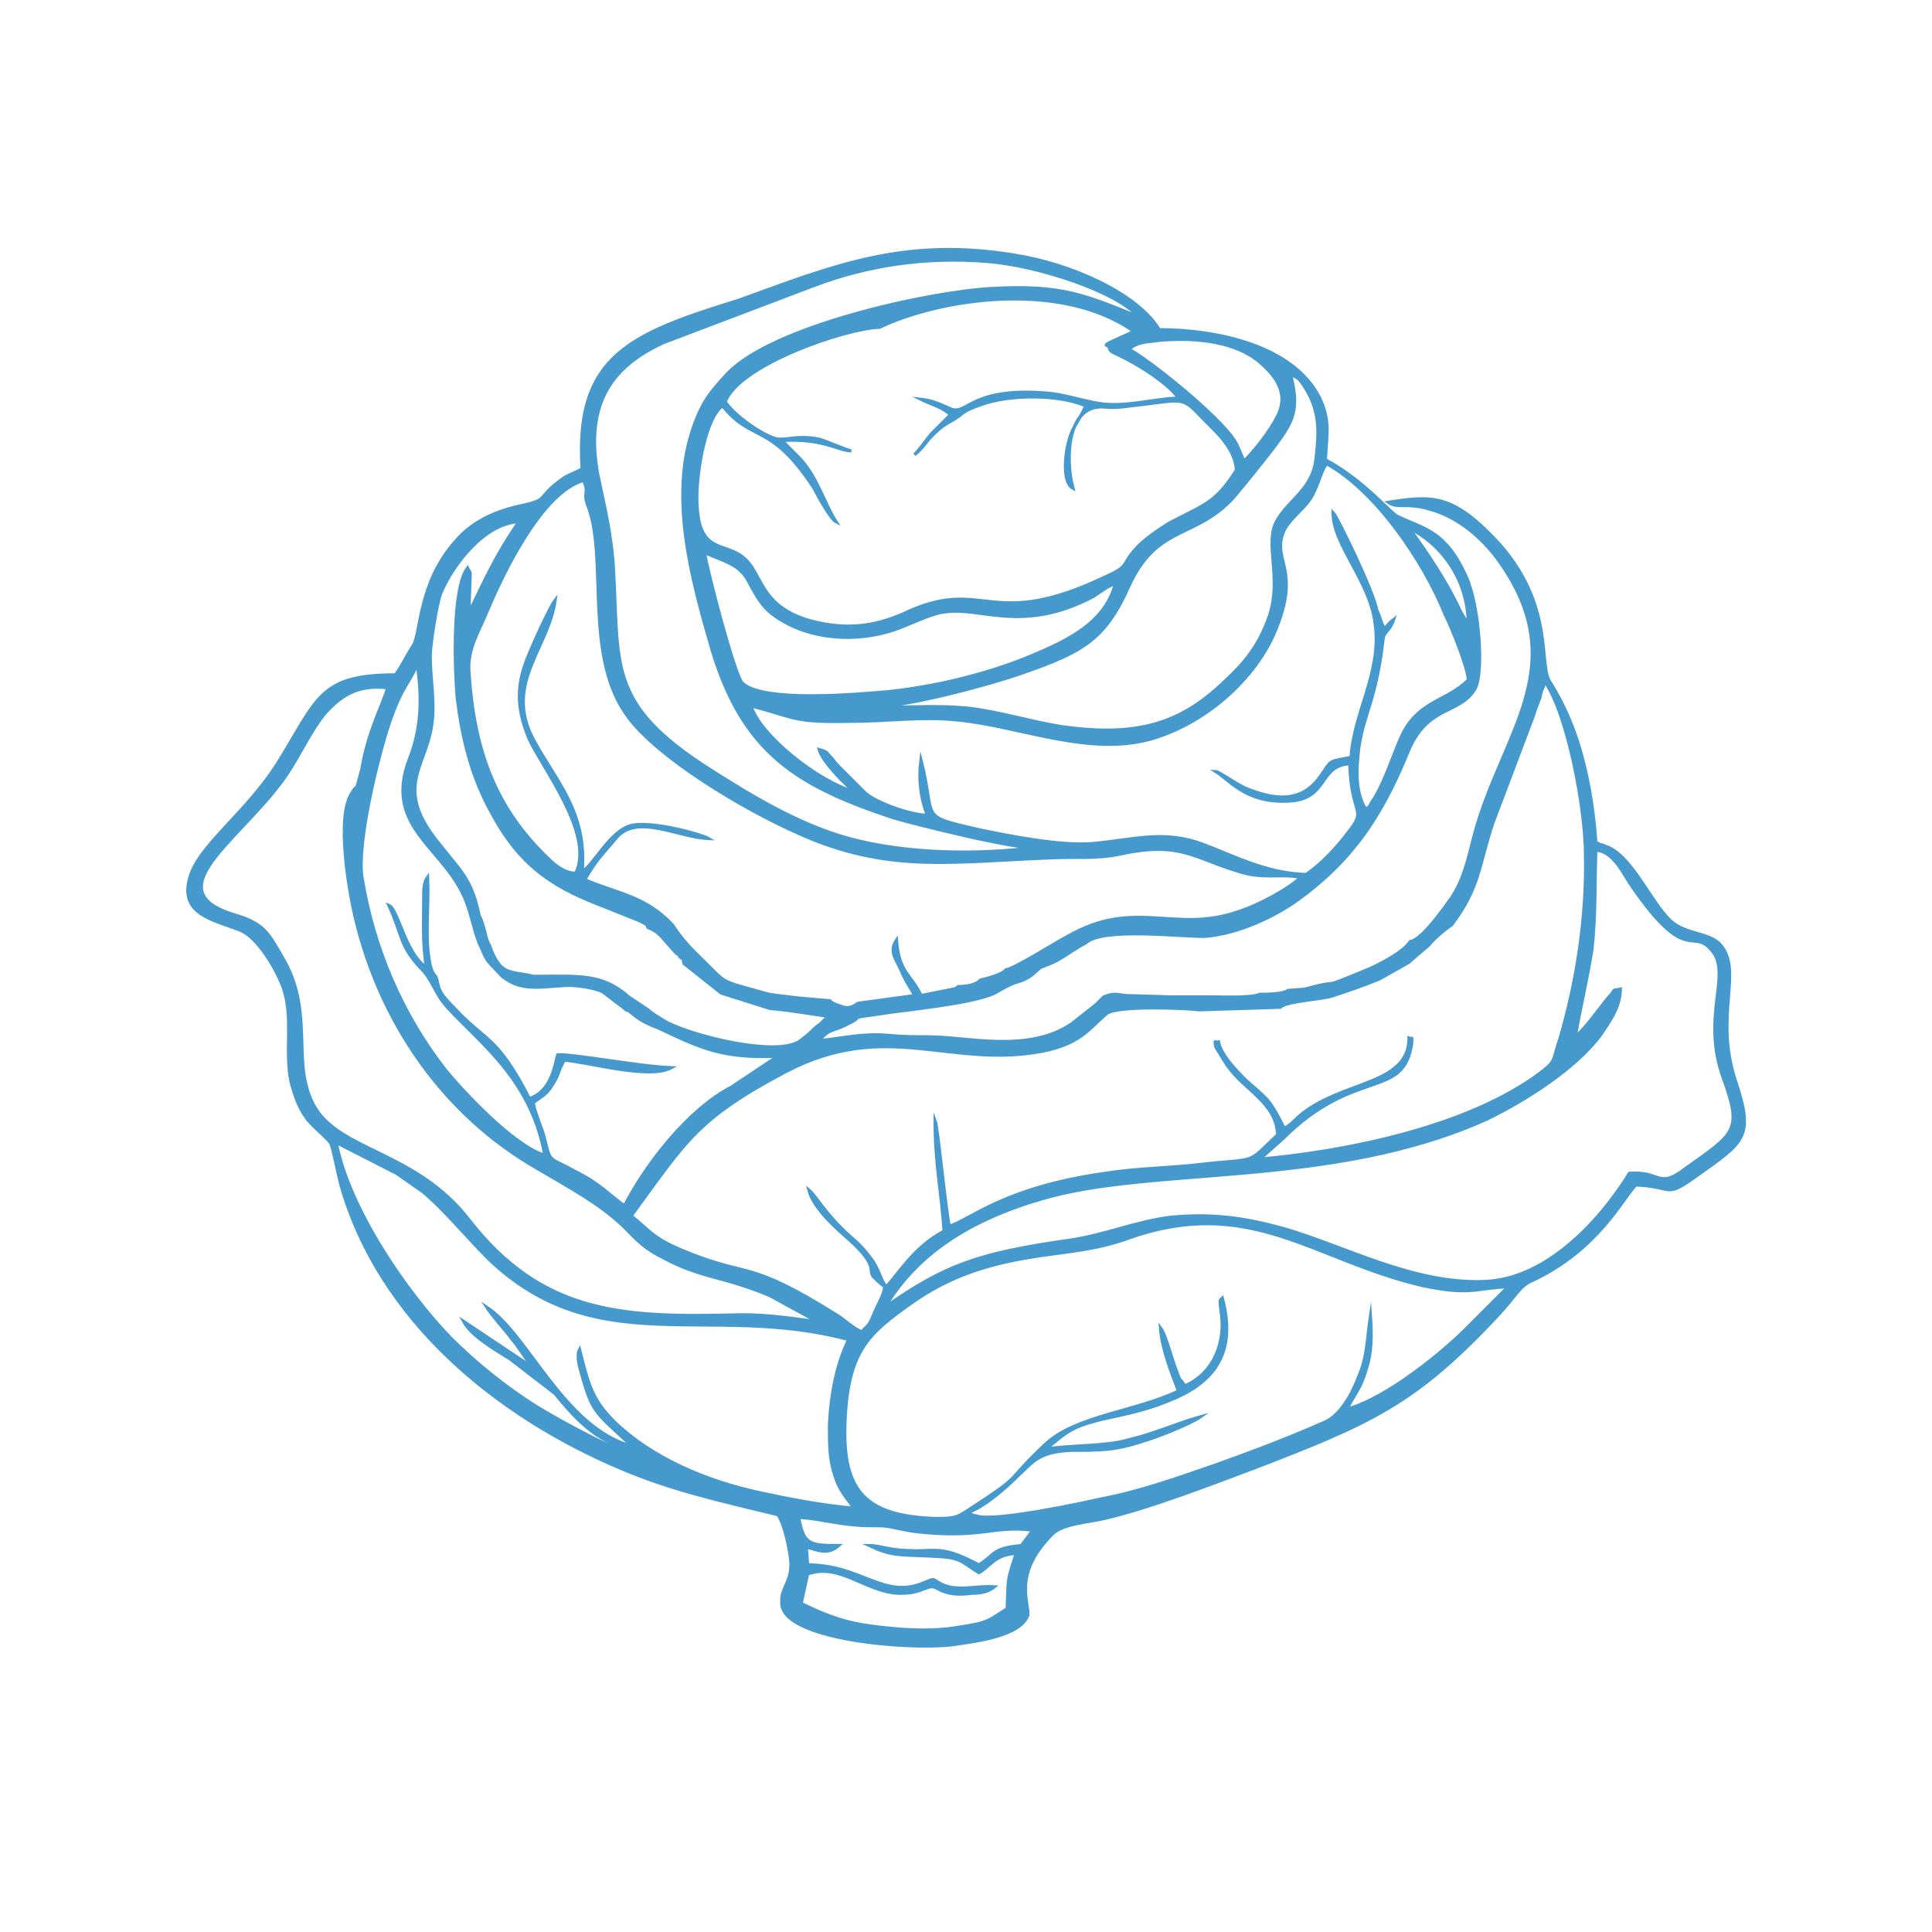 <?xml version="1.0" encoding="utf-8"?>
<!-- Generator: Adobe Illustrator 23.1.0, SVG Export Plug-In . SVG Version: 6.00 Build 0)  -->
<svg version="1.1" xmlns="http://www.w3.org/2000/svg" xmlns:xlink="http://www.w3.org/1999/xlink" x="0px" y="0px"
	 viewBox="0 0 150 150" style="enable-background:new 0 0 150 150;" xml:space="preserve">
<style type="text/css">
	.st0{display:none;}
	.st1{display:inline;}
	.st2{fill:#4699CD;}
	.st3{display:inline;fill:#4699CD;}
	.st4{fill:#F7F7F7;}
	.st5{fill-rule:evenodd;clip-rule:evenodd;fill:#4699CD;stroke:#4699CD;stroke-width:0.25;stroke-miterlimit:10;}
</style>
<g id="Слой_1" class="st0">
	<g class="st1">
		<path class="st2" d="M71.4,57.3c0.3,1.1,0.7,2.1,1,3.2c1.3,0.7,2.6,1.6,3.9,2.7c2.7,2.1,4.6,4.3,5.7,6.4c0.7-0.4,1.4-0.8,2.1-1.2
			C79.3,65.5,74.4,61.6,71.4,57.3z"/>
		<path class="st2" d="M100.2,65.6c-0.1,0.8-0.2,1.5-0.3,2.2c0.2,0.1,0.3,0.1,0.5,0.2c0.4-0.7,0.9-1.3,1.3-1.8
			C101.1,66,100.7,65.8,100.2,65.6z"/>
		<path class="st2" d="M85.3,68.9c-1,0.5-1.9,1-2.8,1.6c0,0.1,0.1,0.2,0.1,0.3c2.3,0.3,4.5,0.7,6.5,1.2c0.3-0.3,0.7-0.5,1.1-0.6
			C88.7,70.7,87,69.9,85.3,68.9z"/>
		<path class="st2" d="M61.1,93.7c-0.6,0.2-1.1,0.3-1.6,0.5c0.3,0.2,0.5,0.4,0.7,0.7c0.5-0.1,0.9-0.2,1.4-0.3
			C61.4,94.3,61.2,94,61.1,93.7z"/>
		<path class="st2" d="M97.6,76.7c0.1-0.1,0.1-0.1,0.2-0.2c-0.1,0-0.2,0-0.3-0.1c0,0.1,0,0.3,0,0.4C97.5,76.8,97.6,76.8,97.6,76.7z"
			/>
		<path class="st2" d="M52.2,97.4c-0.1,0-0.2,0.1-0.3,0.1c0.1,0.1,0.2,0.2,0.3,0.4c0-0.1,0-0.2,0-0.2C52.2,97.6,52.2,97.5,52.2,97.4
			z"/>
		<path class="st2" d="M136.9,61.3c-2.4-7.5-6.4-11.4-11.9-11.4c-1.8,0-3.7,0.4-5.6,1.2c-1.2-0.7-2.8-1.2-4.6-1.2
			c-2,0-4.1,0.5-6.1,1.3c-1.4,0.6-2.7,1.3-3.8,2.2c-0.7,0.5-1.4,0.9-2.5,1.3c-0.2,0.1-0.4,0.1-0.5,0.2c-0.5,0.2-0.9,0.5-1.3,0.7
			c-0.2-3.1-0.7-6.1-1.4-8.9c-0.1-0.3-0.1-0.5-0.2-0.7c0.5-0.3,1-0.6,1.5-0.9c4.6-3,7.1-7.2,5.6-9.5c0,0,0,0,0,0c0,0,0,0,0,0
			c-0.6-0.9-1.8-1.4-3.3-1.4c-2.2,0-5,1-7.7,2.7c-0.3,0.2-0.6,0.4-0.9,0.6c-2-1.8-4.3-2.8-7.1-2.8c-2.8,0-6,1-9.5,3.1
			c-5.5,3.2-8.5,6.9-8.8,11c-1.3-4-2.5-7.7-3.5-11c1.3-1.3,2.5-2.6,3.6-3.9c3-3.3,5.6-6,7.9-7.7c0.7,1.1,1.9,1.8,3.4,1.8
			c0.6,0,1.2-0.1,1.8-0.4c0.1,0,0.2-0.1,0.3-0.2c0.6-0.3,1.1-0.5,1.5-0.5c0.9-0.1,1.8-0.4,2.6-0.7c1.6-0.7,3-1.7,3.9-2.9
			c0.9-1.3,1.2-2.6,0.7-3.7c0,0,0,0,0,0c0,0,0,0,0,0c-0.6-1.3-2.1-2-4.1-2c-1.2,0-2.5,0.3-3.8,0.8c-0.9,0.4-1.7,0.8-2.4,1.4
			c-0.4,0.3-0.8,0.5-1.5,0.7c-0.1,0-0.2,0.1-0.3,0.1c-1.9,0.8-3,2.7-2.7,4.5c-2.5,1.7-5.1,4.6-8.3,8c-1,1.1-2.1,2.2-3.2,3.4
			c-1.2-3.8-2.2-6.8-2.8-8.8c0.9,0,1.7-0.3,2.4-0.8c0.1-0.1,0.2-0.1,0.3-0.2c0.5-0.4,1-0.6,1.4-0.8c0.8-0.3,1.7-0.7,2.5-1.2
			c3.2-2.1,4.6-5.2,3.4-7.2c0,0,0,0,0,0c0,0,0,0,0,0c-0.6-0.9-1.7-1.4-3.2-1.4c-1.5,0-3.3,0.6-4.9,1.6c-0.8,0.5-1.5,1.1-2.1,1.8
			c-0.2,0.3-0.6,0.5-0.9,0.8c-0.1,0-0.1-0.1-0.2-0.1c-0.6-0.3-1-0.6-1.4-0.9c-0.6-0.6-1.4-1.2-2.2-1.6c-1.5-0.8-3.1-1.3-4.5-1.3
			c-1.6,0-2.9,0.6-3.5,1.7c0,0,0,0,0,0c0,0,0,0,0,0c-0.5,1-0.4,2.3,0.4,3.7c0.7,1.3,2,2.4,3.5,3.3c0.8,0.5,1.7,0.8,2.5,1
			c0.5,0.1,0.9,0.3,1.5,0.7c0.1,0.1,0.2,0.1,0.3,0.2c0.7,0.4,1.5,0.6,2.3,0.6c0.2,0,0.4,0,0.6,0c0.2,1.8,0.9,4.8,1.9,9.4
			c-3.1-1.6-4.8-2.8-6.3-3.7c-1.8-1.3-3.1-2.1-5.9-2.8c0.1-1.7-1.1-3.5-3-4.2c-0.1,0-0.2-0.1-0.3-0.1c-0.6-0.2-1.1-0.4-1.5-0.6
			c-0.7-0.5-1.6-0.9-2.5-1.2c-1.1-0.4-2.2-0.6-3.3-0.6c-2.2,0-3.9,0.9-4.5,2.3c0,0,0,0,0,0c0,0,0,0,0,0c-0.8,2.3,1.5,5,5.1,6.2
			c0.9,0.3,1.8,0.5,2.7,0.6c0.5,0,1,0.2,1.6,0.4c0.1,0,0.2,0.1,0.3,0.1c0.5,0.2,1,0.3,1.6,0.3c1.7,0,3.1-0.9,3.6-2.2
			c2.7,0.7,3.8,1.5,5.6,2.7c1.5,1,3.5,2.4,7.2,4.2c0.3,1.5,0.7,3.2,1.1,5c0,0.2,0.1,0.4,0.1,0.6c-3.8-1-7-1.6-10-2
			c-0.3-0.6-0.7-1.1-1.2-1.6c-1.1-1-2.6-1.6-4.2-1.8c-0.2,0-0.3,0-0.5,0c-1-0.1-1.8-0.2-2.6-0.4c-1.2-0.4-2.6-0.7-4-0.9
			c-0.8-0.1-1.5-0.1-2.3-0.1c-4.6,0-8,1.7-8.3,4.1c0,0,0,0,0,0s0,0,0,0c-0.3,2.9,3.8,5.7,9.4,6.3c1.4,0.2,2.8,0.2,4.1,0
			c0.8-0.1,1.6,0,2.6,0.2c0.2,0,0.3,0.1,0.5,0.1c0.3,0,0.7,0.1,1,0.1l0,0c3.1,0,5.5-1.7,5.8-3.9c0-0.3,0-0.5,0-0.8
			c3,0.4,6.2,1.1,10,2.1c0.9,4.1,1.9,8.7,2.9,13.4c-0.4,0-0.8-0.1-1.2-0.1c-2.4,0-4.5,0.8-6.2,2.2c-2.6-0.9-4.6-1.5-7-2
			c-0.1-1.2-0.6-2.3-1.5-3.3c-1.1-1.2-2.7-2-4.5-2.2c-0.2,0-0.4,0-0.6,0c-1.1,0-2-0.2-2.7-0.5c-1.3-0.5-2.8-0.9-4.3-1.1
			c-0.7-0.1-1.4-0.1-2.1-0.1c-5.1,0-9.1,2.3-9.5,5.4c0,0,0,0,0,0.1c0,0,0,0,0,0c-0.2,1.8,0.8,3.6,2.7,5.1c1.9,1.4,4.5,2.4,7.3,2.7
			c1.5,0.2,3,0.2,4.4,0c0.8-0.1,1.7-0.1,2.8,0.1c0.2,0,0.4,0.1,0.6,0.1c0.3,0,0.6,0.1,0.9,0.1c3.3,0,6.1-2.2,6.5-5.1
			c2,0.4,3.8,0.9,6,1.7c-2.8,2.6-4.7,6.4-5.9,9.9c-2.1,5.9-3,12.7-2.9,17.5c-0.2,0-0.3,0.1-0.5,0.1c-0.8-1.9-2-4.1-3.3-6.1
			c-4.9-7.7-12.7-16-20.2-16c-4.7,0-8.7,3.2-11.8,9.6c-2.9,5.9-3.3,10.7-1,14.4c4,6.4,14.4,7.3,20.3,7.3c3.5,0,7-0.3,9.9-0.9
			c-0.2,0.3-0.4,0.7-0.5,1.1c-8.2,2.9-19.1,9.4-21.5,17c-1.7,5.3,0.8,10.2,7.2,14.8c3.7,2.6,7.2,4,10.2,4c5.6,0,10-4.3,12.6-12.5
			c2.4-7.3,2.8-16.7,1.9-21.5c0.2,0.4,0.5,0.7,0.9,1c0.8,2.2,2.3,5.1,3.9,7.4c5.1,7.8,13.2,16.1,20.9,16.1c4.9,0,8.9-3.4,11.9-10
			c2.7-5.9,2.9-10.7,0.6-14.3c-1.5-2.4-4-4-6.8-5c3.6-3,6.9-6.8,9.4-10.4c0.7-1,2.4-3.5,3.3-5.8c0,0.3,0,0.6,0.1,0.9
			c0,0.1,0.1,0.2,0.1,0.3c-1.4,4.9-1.3,15.1,0.9,22.7c2.3,8,6.6,12.2,12.2,12.2c2.9,0,6.2-1.1,9.8-3.4c6.9-4.3,9.5-9.2,8-14.7
			c-2.4-8.4-14.2-15.6-22.1-18.5c0-0.3-0.1-0.6-0.2-1c4.6,1.5,10.6,2.7,16,2.7c7,0,12-1.9,14.5-5.4
			C138.5,71.8,138.8,67.2,136.9,61.3z M89.9,19.9c-1.2,1.3-4.1,3.2-5.1,3.5c-0.3,0.1-0.5,0.4-0.4,0.7c0.1,0.2,0.3,0.4,0.5,0.4
			c0,0,0.1,0,0.1,0c1.2-0.3,3.7-1.9,5.1-3.3c-0.1,0.5-0.3,1-0.7,1.6c-0.8,1-2,1.9-3.4,2.5c-0.8,0.3-1.6,0.6-2.4,0.7
			c-0.6,0.1-1.2,0.3-1.9,0.6c-0.1,0-0.2,0.1-0.3,0.1C81,26.9,80.6,27,80.1,27c-1.2,0-2.2-0.6-2.6-1.5c-0.6-1.4,0.3-3.1,1.9-3.7
			c0.1,0,0.2-0.1,0.3-0.1c0.7-0.2,1.3-0.5,1.8-0.9c0.6-0.5,1.3-0.9,2.1-1.2c1.1-0.5,2.3-0.7,3.4-0.7C88.4,18.7,89.4,19.1,89.9,19.9z
			 M46,32.5c-0.4,0-0.8-0.1-1.2-0.2c-0.1,0-0.2-0.1-0.3-0.1c-0.7-0.3-1.3-0.5-1.9-0.5c-0.8-0.1-1.6-0.2-2.4-0.5
			c-2.4-0.8-4.1-2.4-4.4-3.8c1.6,1.3,4.1,2.7,5.3,3c0,0,0.1,0,0.1,0c0.3,0,0.5-0.2,0.5-0.4c0.1-0.3-0.1-0.6-0.4-0.6
			c-1.1-0.2-4.1-1.9-5.4-3.2c0.5-0.8,1.7-1.4,3.3-1.4c0.9,0,2,0.2,3,0.5c0.8,0.3,1.5,0.6,2.2,1.1c0.5,0.3,1.1,0.6,1.8,0.8
			c0.1,0,0.2,0,0.3,0.1c1.7,0.6,2.6,2.2,2.2,3.6C48.3,31.9,47.3,32.5,46,32.5z M52.9,43.8c-0.2,1.7-2.2,3-4.7,3
			c-0.3,0-0.6,0-0.9-0.1c-0.2,0-0.3,0-0.4-0.1c-0.8-0.1-1.5-0.2-2.1-0.2c-0.3,0-0.6,0-0.8,0c-1.2,0.1-2.5,0.1-3.8,0
			c-4.2-0.5-7.6-2.3-8.3-4.2c2.6,1.2,7.4,2.6,9.4,2.6c0,0,0,0,0,0c0.3,0,0.5-0.2,0.5-0.5s-0.2-0.5-0.5-0.5c0,0,0,0,0,0
			c-1.8,0-7.1-1.5-9.4-2.8c0.5-1.7,3.4-2.8,7.2-2.8c0.7,0,1.4,0,2.2,0.1c1.3,0.2,2.6,0.4,3.7,0.8c0.8,0.3,1.7,0.4,2.9,0.5
			c0.1,0,0.3,0,0.4,0c1.4,0.2,2.7,0.7,3.6,1.5C52.6,41.9,53,42.9,52.9,43.8z M51.4,59.7c-0.3,2.4-2.6,4.2-5.4,4.2
			c-0.3,0-0.5,0-0.8,0c-0.2,0-0.3,0-0.5-0.1c-0.8-0.1-1.4-0.2-2.1-0.2c-0.4,0-0.7,0-1.1,0.1c-1.3,0.2-2.7,0.2-4.1,0
			c-2.6-0.3-5-1.2-6.8-2.5c-1.5-1.2-2.3-2.5-2.3-3.8c2.8-1,8.8-1.5,10.7-1c0.3,0.1,0.6-0.1,0.7-0.4c0.1-0.3-0.1-0.6-0.4-0.7
			c-2.1-0.6-7.6-0.1-10.7,0.8c0.9-2.1,4.1-3.6,8.1-3.6c0.6,0,1.3,0,1.9,0.1c1.4,0.2,2.8,0.5,4,1c0.9,0.4,1.9,0.5,3.1,0.6
			c0.2,0,0.3,0,0.5,0c1.5,0.2,2.9,0.8,3.8,1.9C51.1,57.2,51.5,58.4,51.4,59.7z M103.2,76.4c1.6,1,2,3.2,0.9,4.7
			c-0.6,0.9-1.7,1.5-2.8,1.5c-0.7,0-1.3-0.2-1.9-0.6c-0.8-0.5-1.3-1.3-1.4-2.2c-0.2-0.9,0-1.8,0.5-2.6c0.6-0.9,1.7-1.5,2.8-1.5
			C102,75.8,102.7,76,103.2,76.4z M119.4,111.1c-3.4,2.2-6.5,3.2-9.2,3.2c-6.5,0-9.6-6.2-11.2-11.5c-2.2-7.5-2-16.2-1.2-20.9
			c0.3,0.4,0.6,0.7,1,1c0.7,0.5,1.6,0.8,2.5,0.8c1.5,0,2.9-0.7,3.7-2c0.4-0.5,0.6-1.2,0.7-1.8c7.6,3,18.9,9.9,21.1,17.7
			C128.3,102.6,125.8,107.1,119.4,111.1z M89.4,114.2c-2.8,6.2-6.4,9.4-10.9,9.4c-7.2,0-15.3-8.4-20-15.6c-1.6-2.4-2.6-4.4-3.3-6
			c0.4,0.2,0.9,0.2,1.4,0.2c2.5,0,4.5-2,4.5-4.5c0-0.7-0.1-1.3-0.4-1.9c3.2-0.7,7.2-1.2,11.4-1.2c5.2,0,14.3,0.8,17.9,6.3
			C92.1,104.2,91.9,108.7,89.4,114.2z M50,121.3c-1.7,5.4-5.2,11.8-11.6,11.8c-2.8,0-6.1-1.3-9.6-3.8c-6-4.2-8.3-8.8-6.8-13.5
			c2.2-7,12.4-13.2,20.2-16.1c0,0.1,0,0.2,0,0.2c0,2.5,2,4.5,4.5,4.5s4.5-2,4.5-4.5c0-0.7-0.2-1.4-0.5-2c0.1,0,0.2,0.1,0.2,0.1
			C52.6,99.3,53.2,111.3,50,121.3z M14.8,77c2.9-6,6.6-9,10.9-9c7,0,14.6,8,19.3,15.5c1.4,2.2,2.4,4.2,3.2,5.9
			c-1.4,0.8-2.3,2.2-2.3,3.9c0,0.8,0.2,1.5,0.5,2.1c-0.1,0-0.1,0-0.2,0.1c-0.5,0.1-0.9,0.2-1.3,0.4c-3,0.7-7.1,1.3-11.7,1.3
			c-9.6,0-16.7-2.5-19.3-6.8C11.7,87,12.1,82.5,14.8,77z M64.6,43.1c-1-4.3-1.9-8.4-2.5-11.6c2.1,6.4,5.5,17.2,9,28.3
			c-1-0.5-2-0.8-3-1C66.8,53.2,65.6,47.8,64.6,43.1z M49.9,18.8c1.8,0.1,5.1,1.2,6,1.9c0.1,0.1,0.2,0.1,0.3,0.1
			c0.2,0,0.3-0.1,0.4-0.2c0.2-0.2,0.1-0.6-0.1-0.8c-1-0.7-3.8-1.7-5.8-2c0.5-0.3,1.1-0.4,1.8-0.4c1.2,0,2.7,0.4,4,1.2
			c0.7,0.4,1.4,0.9,2,1.5c0.4,0.4,1,0.8,1.7,1.1c0.1,0,0.2,0.1,0.2,0.1c1.5,0.9,2.2,2.6,1.5,3.9c-0.4,0.8-1.3,1.3-2.4,1.3
			c-0.6,0-1.2-0.2-1.8-0.5c-0.1,0-0.2-0.1-0.2-0.1c-0.6-0.4-1.2-0.7-1.8-0.8c-0.8-0.2-1.5-0.5-2.3-0.9c-1.4-0.8-2.5-1.8-3.1-2.9
			C49.9,20.3,49.7,19.4,49.9,18.8z M62.7,20.2c0.5-0.6,1.2-1.1,1.9-1.6c1.4-0.9,2.9-1.4,4.3-1.4c0.6,0,1.1,0.1,1.5,0.3
			c-2,0.5-4.7,1.6-5.6,2.4c-0.2,0.2-0.2,0.5,0,0.8c0.1,0.1,0.3,0.2,0.4,0.2c0.1,0,0.3,0,0.4-0.1c0.8-0.7,4-2,5.8-2.3
			c0.6,1.5-0.8,3.9-3.2,5.5c-0.7,0.5-1.5,0.8-2.2,1.1c-0.6,0.2-1.1,0.5-1.7,1C64,26,63.9,26,63.8,26.1c-0.5,0.3-1.1,0.5-1.7,0.6
			c0.3-0.3,0.6-0.6,0.8-1c0.9-1.6,0.4-3.5-1-4.8C62.2,20.7,62.4,20.4,62.7,20.2z M87,35.8c2.6,0,4.6,0.9,6.2,2.4
			c-0.5,0.4-0.9,0.8-1.3,1.2c-0.5,0.5-1.2,1-2.1,1.5c-0.1,0.1-0.3,0.2-0.4,0.3c-1.7,1.1-2.8,2.6-3.1,4.1c-5.1,2.2-11.4,5.2-15.4,8.8
			c-0.3-0.7-0.6-1.3-0.7-2c-1.4-5.1,1.3-9.5,7.9-13.3C81.4,36.8,84.4,35.8,87,35.8z M102.6,35.3c0.5,0,1.2,0.1,1.7,0.3
			c-2.7,0.7-7.1,2.7-8.6,3.9c-0.2,0.2-0.3,0.5-0.1,0.8c0.1,0.1,0.3,0.2,0.4,0.2c0.1,0,0.2,0,0.3-0.1c1.3-1.1,6.2-3.3,8.8-3.9
			c0.6,1.7-1.3,5-5.4,7.7c-1.1,0.7-2.2,1.3-3.3,1.7c-0.8,0.3-1.6,0.8-2.5,1.4c-0.1,0.1-0.2,0.2-0.4,0.3c-1.1,0.7-2.4,1.1-3.5,1.1
			l0,0c-1.2,0-2-0.4-2.5-1.1c-1-1.5,0.1-4,2.4-5.5c0.1-0.1,0.2-0.2,0.4-0.2c1-0.5,1.7-1.1,2.3-1.7c0.8-0.9,1.8-1.6,2.9-2.4
			C98,36.3,100.6,35.3,102.6,35.3z M98,47.1c0.8,3.1,1.3,6.3,1.4,9.4c-1.5,1.5-2.3,3.6-1.8,5.6c-4,1.5-8.3,3.4-12.3,5.6
			c-5.4-3.1-11.2-7.6-13.9-12.5c3.7-3.4,9.7-6.4,14.8-8.5c0,0.6,0.2,1.2,0.5,1.7c0.7,1,1.9,1.6,3.4,1.6l0,0c1.4,0,2.8-0.5,4.1-1.3
			c0.1-0.1,0.3-0.2,0.4-0.3c0.8-0.6,1.5-1,2.2-1.3c0.3-0.1,0.7-0.3,1-0.4C97.9,46.7,98,46.9,98,47.1z M98.5,75.5
			c-0.7,0-1.3-0.2-1.9-0.6c-0.8-0.5-1.3-1.3-1.4-2.2c-0.2-0.9,0-1.8,0.5-2.6c0.6-0.9,1.7-1.5,2.8-1.5c0.7,0,1.3,0.2,1.9,0.6
			c1.6,1,2,3.2,0.9,4.7c-0.2,0.3-0.5,0.6-0.8,0.8c-0.6,0.1-1.1,0.3-1.6,0.6C98.8,75.5,98.6,75.5,98.5,75.5z M59.4,94.2
			c0.5-0.1,1.1-0.3,1.6-0.5c0.2,0.3,0.3,0.6,0.5,0.9c-0.5,0.1-1,0.2-1.4,0.3C59.9,94.6,59.7,94.4,59.4,94.2z M62.1,93.4
			c3.2-1.1,6.7-2.6,9.9-4.5c0.2,1.6,0.3,3.2,0.3,4.7c-0.1,0-0.1,0-0.2,0c-3.2,0-6.5,0.3-9.4,0.8C62.5,94,62.3,93.7,62.1,93.4z
			 M73,88.3c2-1.3,3.9-2.7,5.5-4.2c1.3,4.3,2.3,7.9,3,10.5c-2.8-0.7-5.7-1-8.1-1C73.4,91.9,73.2,90.1,73,88.3z M94.7,77.4
			c-0.6,0.9-1.7,1.5-2.8,1.5c-0.7,0-1.3-0.2-1.9-0.6c-0.8-0.5-1.3-1.3-1.4-2.2c-0.2-0.9,0-1.8,0.5-2.6c0.6-0.9,1.7-1.5,2.8-1.5
			c0.7,0,1.3,0.2,1.9,0.6c0.2,0.1,0.3,0.2,0.4,0.3c0.2,0.8,0.5,1.5,1.1,2C95.3,75.9,95.1,76.7,94.7,77.4z M82.6,70.8
			c0-0.1-0.1-0.2-0.1-0.3c0.9-0.5,1.8-1.1,2.8-1.6c1.7,0.9,3.4,1.8,4.9,2.4c-0.4,0.2-0.7,0.4-1.1,0.6C87.1,71.5,84.9,71,82.6,70.8z
			 M82,69.5c-1.2-2.2-3.1-4.3-5.7-6.4c-1.3-1.1-2.6-2-3.9-2.7c-0.3-1.1-0.7-2.1-1-3.2c3,4.3,7.9,8.2,12.8,11
			C83.4,68.7,82.7,69.1,82,69.5z M99.9,67.8c0.1-0.7,0.2-1.4,0.3-2.2c0.4,0.2,0.9,0.4,1.4,0.6c-0.4,0.5-0.8,1.1-1.3,1.8
			C100.2,67.9,100.1,67.9,99.9,67.8z M98,63.1c0.3,0.6,0.7,1.2,1.3,1.7c-0.1,1-0.2,1.9-0.4,2.8c-0.1,0-0.2,0-0.3,0
			c-1.5,0-2.9,0.7-3.7,2c-0.4,0.6-0.7,1.3-0.7,2c-0.1,0-0.1,0-0.2-0.1c-0.4-0.2-0.9-0.4-1.4-0.4c-1.8-0.6-3.9-1.6-6.1-2.8
			C90.2,66.3,94.3,64.5,98,63.1z M120,53.3c-1.9,2.2-6.9,5.6-8.8,6.1c-0.3,0.1-0.5,0.4-0.4,0.7c0.1,0.2,0.3,0.4,0.5,0.4
			c0,0,0.1,0,0.1,0c2.1-0.5,6.7-3.7,8.9-6c0.3,2.7-2.6,6.1-7.1,8c-1.3,0.6-2.7,0.9-4,1.1c-0.9,0.1-1.9,0.5-3,1
			c-0.1,0.1-0.3,0.1-0.4,0.2c-0.8,0.3-1.6,0.5-2.5,0.5c-2.1,0-3.9-1.1-4.6-2.8c-1-2.4,0.5-5.4,3.3-6.6c0.1-0.1,0.3-0.1,0.5-0.2
			c1.2-0.4,2.1-0.8,2.8-1.4c1.1-0.8,2.3-1.5,3.6-2.1c1.9-0.8,3.9-1.2,5.7-1.2C117.3,51.1,119.3,51.9,120,53.3z M75.6,64
			c5.7,4.5,7.7,9.1,6.1,13.6C79,85.4,66.4,91.5,58.1,93.5c-0.4-0.1-0.9-0.2-1.4-0.2c-0.7,0-1.3,0.1-1.8,0.4c0-0.1,0-0.2,0-0.3
			c0-2.3-1.8-4.3-4.1-4.5c-0.1-4.4,0.7-11.1,2.9-17.1c2-5.6,5.7-12.2,12.1-12.2C68.7,59.6,72,61.1,75.6,64z M50.4,90
			c1.9,0,3.4,1.5,3.4,3.4c0,0.4-0.1,0.8-0.2,1.1c-0.4,0.4-0.8,0.9-1,1.5c-0.6,0.5-1.4,0.8-2.2,0.8c-1.9,0-3.4-1.5-3.4-3.4
			C47,91.5,48.5,90,50.4,90z M46.7,96.5c0.2,0,0.4,0,0.6,0c0.6,0.5,1.2,0.9,2,1.1c0.5,0.6,0.9,1.4,0.9,2.2c0,1.9-1.5,3.4-3.4,3.4
			c-1.9,0-3.4-1.5-3.4-3.4C43.3,98.1,44.8,96.5,46.7,96.5z M53.3,97.7c0-1.9,1.5-3.4,3.4-3.4c1.9,0,3.4,1.5,3.4,3.4
			c0,1.9-1.5,3.4-3.4,3.4C54.8,101.1,53.3,99.6,53.3,97.7z M82.8,94.9c-0.7-2.7-1.9-6.8-3.3-11.7c1.5-1.6,2.7-3.4,3.4-5.2
			c0.7-2,0.8-4.1,0.2-6.1c1.9,0.2,3.6,0.6,5.2,1c0,0.1-0.1,0.1-0.1,0.2c-0.7,1-0.9,2.2-0.7,3.4c0.2,1.2,0.9,2.2,1.9,2.9
			c0.7,0.5,1.6,0.8,2.5,0.8c1.5,0,2.9-0.7,3.7-2c0.4-0.6,0.6-1.2,0.7-1.9c0.1,0.1,0.1,0.1,0.1,0.2c0.3,0.7-0.5,3.4-3.8,8.1
			c-2.7,3.8-6.1,7.7-9.7,10.6C82.9,95,82.8,94.9,82.8,94.9z M103.8,75.5c-0.5-0.4-1.1-0.6-1.8-0.7c0.1-0.1,0.1-0.1,0.2-0.2
			c1.3-2,0.9-4.6-0.9-6c0.4-0.6,0.9-1.3,1.4-2.1c0,0,0.1-0.1,0.1-0.1c0.2,0,0.4,0,0.6,0c1,0,2-0.2,2.9-0.6c0.2-0.1,0.3-0.2,0.5-0.2
			c1-0.5,1.8-0.8,2.6-0.9c1.4-0.2,2.8-0.6,4.3-1.2c5.6-2.4,8.9-6.9,7.4-10.3c-0.2-0.5-0.5-0.9-0.8-1.3c1.6-0.6,3.2-0.9,4.6-0.9
			c5,0,8.6,3.6,10.9,10.6c1.8,5.5,1.6,9.9-0.6,12.8c-3,4.1-9.1,4.9-13.7,4.9c-6.1,0-12.4-1.4-16.8-3C104.6,76,104.2,75.7,103.8,75.5
			z M51.9,97.6c0.1,0,0.2-0.1,0.3-0.1c0,0.1,0,0.2,0,0.3c0,0.1,0,0.2,0,0.2C52.1,97.8,52,97.7,51.9,97.6z M97.5,76.4
			c0.1,0,0.2,0,0.3,0.1c-0.1,0.1-0.1,0.1-0.2,0.2c0,0.1-0.1,0.1-0.1,0.2C97.5,76.7,97.5,76.6,97.5,76.4z"/>
	</g>
</g>
<g id="Слой_2" class="st0">
	<path class="st3" d="M115.9,104.8c-0.3-10.4-9.8-19.3-18.2-20.5c-0.1,0-0.3,0-0.4,0c-5.6-0.6-9.8,2.2-11.3,8l0,0
		c-4.3,1.2-7.4,3-9.1,4.3V79.6c1.5,2.2,3.7,4.2,6.7,5.9l0.7,0.4l0.4-0.6c2.5-3.9,3.1-7.1,3-9.9c2.4,2.4,5.8,3.9,10.2,4.3l0.7,0.1
		l0.1-0.7c0.7-4.5,0.1-7.9-1-10.2c3,1.3,6.8,1.3,11.1,0.1l0.7-0.1l-0.1-0.7c-1-4.5-2.8-7.3-4.9-9.1c3.3,0,6.7-1.3,10.2-4.2l0.6-0.4
		l-0.4-0.6c-2.7-3.7-5.3-5.6-8-6.5c3.1-1.2,5.8-3.9,7.9-7.7l0.4-0.7l-0.6-0.4c-3.9-2.4-7.1-3.1-9.9-3c2.4-2.4,3.9-5.8,4.3-10.2
		l0.1-0.7l-0.7-0.1c-4.5-0.7-7.9-0.1-10.2,1c1.3-3.1,1.3-6.8,0.1-11.1l-0.1-0.7l-0.7,0.1c-4.5,1-7.3,2.8-9.1,4.9
		c0-3.3-1.3-6.7-4.2-10.2l-0.4-0.6l-0.6,0.4c-3.7,2.7-5.6,5.3-6.5,8c-1.2-3.1-3.9-5.8-7.7-7.9l-0.7-0.4l-1,0.1
		c-2.5,3.9-3.1,7.1-3,9.9c-2.4-2.4-5.8-3.9-10.2-4.3l-0.7-0.1l-0.1,0.9c-0.7,4.5-0.1,7.9,1,10.2c-3-1.3-6.7-1.3-11-0.1l-0.7,0.1
		l0.1,0.7c1,4.5,2.8,7.3,4.9,9.1c-3.3,0-6.7,1.3-10.2,4.2L36.7,39l0.4,0.6c2.7,3.7,5.3,5.6,8,6.5c-3.1,1.2-5.8,3.9-7.9,7.7l-0.4,1
		l0.6,0.4c3.9,2.4,7.1,3.1,9.9,3c-2.4,2.4-3.9,5.8-4.3,10.2l-0.1,0.7l0.7,0.1c4.5,0.7,7.9,0.1,10.2-1c-1.3,3.1-1.3,6.8-0.1,11.1
		l0.1,0.7l0.7-0.1c4.5-1,7.3-2.8,9.1-4.9c0,3.3,1.3,6.7,4.2,10.2l0.4,0.6l0.6-0.4c3.3-2.2,5-4.6,6.1-6.8v38.9
		c-1.3-1.8-3.4-4.5-6.8-6.7l0.1-0.9c0.3-5.9-3.1-9.6-8.8-10.7c-0.1,0-0.3,0-0.4,0c-8.5-1.3-20.2,4.5-23.4,14.2l-0.3,1h1
		c2.5,0.1,7.1,2.8,11.4,5.2c4.5,2.4,8.5,4.9,11.3,5.3c0,0,0,0,0.1,0c3.3,0.4,6.1-0.7,7.7-3c1.6-2.1,1.9-5.3,0.9-7.7
		c-0.4-0.9-0.1-1.5-0.1-2.1c4.6,3.1,6.8,7,7.3,7.7v18.5c0,0.4,0.4,0.9,0.9,0.9c0.4,0,0.7-0.4,0.7-0.9V98.4c0.9-0.7,3.9-3.1,8.9-4.5
		c0,0.7-0.3,1.6-1.2,2.5c-1.8,2.1-2.4,5.2-1.5,7.7s3.3,4.6,6.5,5c0,0,0,0,0.1,0c2.8,0.4,7.6-0.7,12.3-1.8c4.9-1,10.1-2.4,12.5-1.6
		l1,0.3L115.9,104.8z M38,113.2L38,113.2L38,113.2L38,113.2z M59.7,101.1c2.7,0.4,7.3,2.2,7.1,8.9c-1.6-0.9-3.4-1.6-5.5-2.2
		c-7-1.8-14.7-0.3-22.7,4.5C42.5,104.2,52.6,99.7,59.7,101.1z M39.1,113.5c3.9-2.2,7.6-3.9,11-4.6c-1.6,1.3-3.7,3.4-5.8,7
		C42.5,114.9,40.6,114,39.1,113.5z M65.8,121.4c-0.9,1.2-2.7,2.5-6.1,2.1l0,0c-2.5-0.4-6.4-2.7-10.5-4.9c-1.2-0.6-2.4-1.3-3.4-1.9
		c3.4-5.9,7.1-7.9,8-8.2c2.5-0.1,4.9,0,7.3,0.6c1.9,0.6,3.9,1.3,5.3,2.2c-0.1,0.9-0.4,2.2,0.1,3.7C67.3,116.9,67,119.6,65.8,121.4z
		 M67.1,64.7c-0.1,0-0.3-0.1-0.4-0.1c-2.2-1.2-4.2-2.8-5.8-4.7l-0.1-0.1c-3.6-4.5-5.3-10.4-4.3-16.5c1.3-7.6,6.5-13.4,13.2-15.7
		c0.1,0,0.1-0.1,0.3-0.1c1.6-0.6,3.3-0.9,5-1h0.1c0.7,0,1.5,0,2.2,0c0.1,0,0.3,0,0.4,0c0.6,0,1.2,0.1,1.6,0.1
		c1.2,0.1,2.2,0.4,3.3,0.9h0.1c0.7,0.3,1.3,0.6,2.1,0.9c0.1,0,0.3,0.1,0.4,0.1c2.2,1.2,4.2,2.8,5.8,4.7c0,0,0,0.1,0.1,0.1
		c3.6,4.5,5.3,10.4,4.3,16.5c-1.3,7.6-6.5,13.4-13.2,15.7c-0.1,0-0.1,0.1-0.3,0.1c-1.6,0.6-3.3,0.9-5,1h-0.1c-0.7,0-1.5,0-2.2,0
		c-0.1,0-0.3,0-0.4,0c-0.6,0-1.2-0.1-1.6-0.1c-1.2-0.1-2.2-0.4-3.3-0.9h-0.1C68.5,65.5,67.7,65.2,67.1,64.7z M67.7,66.9
		c-0.1,0.1-0.4,0.4-0.6,0.6c0-0.3,0-0.6,0-0.7C67.4,66.8,67.6,66.8,67.7,66.9z M60.7,62.2c-0.3,0.1-0.6,0.3-0.9,0.4
		c0.1-0.3,0.3-0.6,0.4-0.9C60.4,61.7,60.6,61.9,60.7,62.2z M56,38.6c-0.3-0.3-0.6-0.6-0.9-0.9c0.4,0,0.7,0,1.2,0
		C56.3,38,56.1,38.3,56,38.6z M56.1,55.1c-0.4,0-0.7,0-1.2,0c0.3-0.3,0.6-0.6,0.9-0.9C56,54.6,56,54.8,56.1,55.1z M60.1,30.4
		c0.3,0.1,0.6,0.3,0.9,0.4c-0.1,0.1-0.3,0.3-0.6,0.6C60.4,31.2,60.3,30.7,60.1,30.4z M67.6,25.5c0.1,0.3,0.4,0.4,0.6,0.7
		c-0.1,0.1-0.4,0.1-0.6,0.3C67.6,26.3,67.6,26,67.6,25.5z M84.3,26.3c0.1-0.1,0.4-0.4,0.6-0.6c0,0.3,0,0.6,0,0.7
		C84.6,26.6,84.5,26.4,84.3,26.3z M91.3,31.2c0.3-0.1,0.6-0.3,0.9-0.3c-0.1,0.3-0.3,0.6-0.4,0.9C91.6,31.5,91.4,31.3,91.3,31.2z
		 M96,54.6c0.3,0.3,0.6,0.6,0.9,0.9c-0.4,0-0.7,0-1.2,0C95.7,55.2,95.9,54.9,96,54.6z M95.9,38.2c0.4,0,0.7,0,1.2,0
		c-0.3,0.3-0.6,0.6-0.9,0.7C96,38.6,96,38.5,95.9,38.2z M91.9,62.8c-0.3-0.1-0.6-0.3-1-0.4c0.1-0.1,0.3-0.3,0.6-0.6
		C91.6,62.2,91.7,62.5,91.9,62.8z M84.5,67.7c-0.1-0.3-0.4-0.4-0.6-0.7c0.1-0.1,0.4-0.1,0.6-0.3C84.5,67.1,84.5,67.4,84.5,67.7z
		 M76,68.6c-0.1,0.3-0.1,0.4-0.3,0.7c-0.1-0.3-0.1-0.4-0.3-0.7C75.7,68.6,75.9,68.6,76,68.6z M83.7,83.6c-3.6-2.2-5.9-4.7-6.7-7.7
		c-0.6-2.4-0.3-4.9,0.9-7.4c0.3,0,0.7,0,1-0.1l1.5,6.5c0.1,0.4,0.6,0.7,1,0.6c0.4-0.1,0.7-0.6,0.6-1L80.6,68c0.4-0.1,1-0.3,1.5-0.4
		C84,69.3,88.9,74.7,83.7,83.6z M97.2,77.8c-4.2-0.6-7.3-2.2-9.2-4.6c-1.5-1.9-2.2-4.6-1.9-7.3c0.3-0.1,0.6-0.3,0.9-0.4v0.1l3.9,5.5
		c0.3,0.4,0.7,0.4,1.2,0.1c0.4-0.3,0.4-0.7,0.1-1.2l-3.9-5.5c0,0,0,0-0.1-0.1c0.4-0.3,0.7-0.6,1.2-0.9
		C91.9,64.3,98.7,67.4,97.2,77.8z M107.6,67.2c-4.2,1-7.6,0.7-10.2-0.7c-2.2-1.3-3.9-3.4-4.6-6.2c0.1-0.3,0.3-0.4,0.6-0.7l0.1,0.1
		l5.6,3.6c0.4,0.3,0.9,0.1,1.2-0.3s0.1-0.9-0.3-1.2l-5.6-3.3c0,0-0.1,0-0.1-0.1c0.3-0.4,0.4-0.7,0.7-1.2
		C97.1,56.9,104.9,56.9,107.6,67.2z M113.1,53.6c-3.4,2.5-6.7,3.6-9.8,3.3c-2.5-0.3-4.9-1.8-6.7-4c0.1-0.3,0.1-0.7,0.3-1
		c0.1,0,0.1,0.1,0.3,0.1l6.5,1.2c0.4,0.1,0.9-0.3,0.9-0.7c0.1-0.4-0.3-0.9-0.7-0.9l-6.5-1.2c-0.1,0-0.1,0-0.3,0c0-0.3,0.1-0.7,0.1-1
		C99.3,48.1,106.6,45,113.1,53.6z M97.5,47.2c0-0.3,0-0.6,0-0.9c0.3,0.1,0.7,0.3,1,0.4C98.3,46.9,97.8,47.1,97.5,47.2z M113,38.9
		c-2.2,3.7-4.7,5.9-7.7,6.7c-2.5,0.6-5.2,0.3-7.7-1c0-0.4-0.1-0.7-0.1-1.2c0.1,0,0.1,0,0.3,0l6.5-1.5c0.4-0.1,0.7-0.6,0.6-1
		c-0.1-0.4-0.6-0.7-1-0.6l-6.5,1.5c-0.1,0-0.1,0-0.1,0.1c-0.1-0.3-0.1-0.7-0.3-1C98.3,38.9,103.8,33.4,113,38.9z M107.2,25.4
		c-0.6,4.2-2.2,7.3-4.6,9.2c-1.9,1.5-4.6,2.2-7.4,1.9c-0.1-0.3-0.3-0.7-0.6-1h0.1l5.5-3.9c0.4-0.3,0.4-0.7,0.1-1.2
		c-0.3-0.4-0.7-0.4-1.2-0.1l-5.5,3.9l0,0c-0.1-0.3-0.4-0.6-0.7-0.9C93.7,30.7,96.8,23.9,107.2,25.4z M96.6,15
		c1,4.2,0.7,7.6-0.7,10.2c-1.2,2.1-3.3,3.7-5.9,4.6c-0.3-0.3-0.6-0.6-1-0.9l0,0l3.6-5.6c0.3-0.4,0.1-0.9-0.3-1.2
		c-0.4-0.3-0.9-0.1-1.2,0.3l-3.6,5.6c-0.3-0.3-0.7-0.4-1-0.6C86.3,24.8,86.7,17.5,96.6,15z M83,9.5c2.5,3.4,3.6,6.7,3.3,9.8
		c-0.3,2.4-1.6,4.6-3.7,6.4c-0.4-0.1-0.9-0.3-1.3-0.4l1.2-6.5c0.1-0.4-0.3-0.9-0.7-0.9c-0.4,0-0.9,0.3-0.9,0.7l-1.2,6.5
		c-0.4,0-0.9-0.1-1.2-0.1C77.2,22.4,74.8,15.6,83,9.5z M76.2,23.9c0.1,0.3,0.1,0.4,0.3,0.7c-0.1,0-0.4,0-0.6,0
		C76,24.5,76.2,24.2,76.2,23.9z M68.3,9.7c3.6,2.2,5.9,4.7,6.7,7.7c0.6,2.4,0.3,4.9-0.9,7.4c-0.4,0-0.9,0.1-1.3,0.1l-1.5-6.5
		c-0.1-0.4-0.6-0.7-1-0.6c-0.4,0.1-0.7,0.6-0.6,1l1.5,6.5c-0.4,0.1-0.7,0.1-1.2,0.3C67.9,23.9,63.1,18.6,68.3,9.7z M54.8,15.5
		c4.2,0.6,7.3,2.2,9.2,4.6c1.5,1.9,2.2,4.6,1.9,7.3c-0.4,0.1-0.7,0.4-1.2,0.7v-0.1l-3.9-5.5c-0.3-0.4-0.7-0.4-1.2-0.1
		c-0.4,0.3-0.4,0.7-0.1,1.2l3.9,5.5c0,0,0,0,0.1,0.1c-0.3,0.1-0.6,0.4-0.9,0.7C60.1,29,53.3,25.8,54.8,15.5z M44.4,26
		c4.2-1,7.6-0.7,10.2,0.7c2.2,1.3,3.9,3.4,4.6,6.2c-0.3,0.3-0.4,0.6-0.7,1l-0.1-0.1l-5.6-3.6c-0.4-0.3-0.9-0.1-1.2,0.3
		c-0.3,0.4-0.1,0.9,0.3,1.2l5.6,3.6c0,0,0.1,0,0.1,0.1c-0.1,0.3-0.3,0.6-0.6,0.9C54.8,36.4,47.1,36.4,44.4,26z M38.9,39.6
		c3.4-2.5,6.7-3.6,9.8-3.3c2.5,0.3,4.9,1.8,6.7,4c-0.1,0.3-0.1,0.6-0.3,0.9c-0.1,0-0.1-0.1-0.3-0.1l-6.5-1.2
		c-0.4-0.1-0.9,0.3-0.9,0.7c-0.1,0.4,0.3,0.9,0.7,0.9l6.5,1.2c0.1,0,0.1,0,0.3,0v0.1c0,0.4-0.1,0.7-0.1,1.2
		C52.6,45.1,45.5,48.2,38.9,39.6z M54.5,46c0,0.3,0,0.6,0,0.9c-0.3-0.1-0.7-0.3-1-0.4C53.8,46.3,54.2,46.2,54.5,46z M39.1,54.3
		c2.2-3.6,4.7-5.9,7.7-6.7c2.5-0.6,5.2-0.3,7.7,1c0,0.3,0,0.6,0.1,0.9c-0.1,0-0.1,0-0.3,0l-6.5,1.5c-0.4,0.1-0.7,0.6-0.6,1
		c0.1,0.4,0.6,0.7,1,0.6l6.5-1.5c0.1,0,0.1,0,0.3-0.1c0.1,0.4,0.1,0.9,0.3,1.3C53.8,54.3,48.3,59.8,39.1,54.3z M44.9,68
		c0.6-4.2,2.2-7.3,4.6-9.2c2.1-1.5,4.6-2.2,7.4-1.9c0.1,0.3,0.3,0.6,0.4,0.9c0,0-0.1,0-0.1,0.1l-5.5,3.7c-0.4,0.3-0.4,0.7-0.1,1.2
		c0.3,0.4,0.7,0.4,1.2,0.1l5.5-3.9c0,0,0,0,0.1-0.1c0.3,0.4,0.6,0.9,0.9,1.2C58.2,62.6,55.2,69.3,44.9,68z M55.4,78.2
		c-1-4.2-0.7-7.6,0.7-10.2c1.2-2.1,3.3-3.7,5.9-4.6c0.3,0.3,0.4,0.4,0.7,0.6l0,0l-3.6,5.6c-0.3,0.4-0.1,0.9,0.3,1.2
		c0.4,0.3,0.9,0.1,1.2-0.3l3.6-5.6c0.4,0.3,0.9,0.6,1.3,0.7C65.6,68.4,65.3,75.7,55.4,78.2z M69,83.7c-2.5-3.4-3.6-6.7-3.3-9.8
		c0.3-2.4,1.6-4.6,3.7-6.4c0.3,0.1,0.6,0.1,1,0.3l-1.2,6.5c-0.1,0.4,0.3,0.9,0.7,0.9c0.4,0.1,0.9-0.3,0.9-0.7l1.2-6.5h0.1
		c0.4,0.1,0.9,0.1,1.5,0.1C74.8,70.8,77.2,77.6,69,83.7z M93.4,107.4c-1.2,0.1-2.4,0.3-3.1,0.1l0,0c-3.4-0.4-4.6-2.7-5.2-4
		c-0.7-1.9-0.1-4.6,1.2-6.2c1.3-1.5,1.6-3,1.6-4c1.2-0.3,2.4-0.4,3.6-0.4C92.2,94.4,95.6,100.3,93.4,107.4z M102.1,105.7
		c-2.4,0.4-4.9,0.9-7,1.3c1.8-6.5-0.6-11.4-1.9-14.4l0,0c1.2,0,2.2,0.4,3.3,0.6c0,0,0,0.1,0.1,0.1c0,0,5.5,4,5.9,12.2
		C102.3,105.7,102.1,105.7,102.1,105.7z M103.9,105.4c-0.3-5.3-2.5-9.1-4.3-11.1c4.6,1.6,9.2,4.9,13.5,9.6
		C110.7,103.9,107.5,104.6,103.9,105.4z M93.2,91.4c-1.9-0.1-3.7,0-5.3,0.4c1.9-5.8,6.5-6.2,9.2-5.9c7.1,0.9,15.4,8.2,16.9,16.8
		C107.5,95.6,100.5,91.9,93.2,91.4z M114.1,103.9L114.1,103.9L114.1,103.9L114.1,103.9z"/>
</g>
<g id="Слой_3" class="st0">
	<g class="st1">
		<path class="st2" d="M95.5,51.8c-0.2,0-0.4,0-0.6-0.1c-2.2-1-4.6-1.5-7-1.6c-0.1,0-0.2,0-0.3,0c-0.6,0-1.1-0.3-1.4-0.8
			c-0.3-0.4-0.3-1,0-1.5c1.5-2.7,3.6-5,6.2-6.8c0.3-0.2,0.6-0.3,0.9-0.3c0.5,0,0.9,0.2,1.2,0.6c0.2,0.3,0.3,0.7,0.3,1.1
			c-0.1,0.4-0.3,0.7-0.6,1c-1.2,0.9-2.4,1.9-3.3,3.1l-0.6,0.7l0.9,0.1c1.7,0.3,3.4,0.8,5.1,1.5c0.4,0.2,0.7,0.5,0.8,0.8
			c0.1,0.4,0.1,0.8,0,1.1C96.7,51.5,96.1,51.8,95.5,51.8L95.5,51.8z"/>
		<path class="st4" d="M93.2,41.3c0.3,0,0.6,0.2,0.8,0.4c0.2,0.2,0.2,0.5,0.2,0.7S94,43,93.8,43.2c-1.3,0.9-2.4,2-3.4,3.2l-1.1,1.3
			L91,48c1.7,0.3,3.4,0.8,4.9,1.5c0.5,0.2,0.7,0.8,0.5,1.3c-0.2,0.4-0.5,0.6-0.9,0.6c-0.1,0-0.3,0-0.4-0.1c-2.3-1-4.7-1.5-7.2-1.6
			l-0.1,0l-0.1,0c0,0-0.1,0-0.1,0c-0.4,0-0.8-0.2-1-0.5c-0.2-0.3-0.2-0.7,0-0.9c1.5-2.7,3.5-4.9,6-6.7C92.8,41.4,93,41.3,93.2,41.3
			 M93.2,40.3c-0.4,0-0.8,0.1-1.2,0.4c0,0,0,0,0,0c-2.6,1.9-4.7,4.3-6.3,7c-0.3,0.6-0.3,1.4,0.1,2c0.4,0.6,1.1,1,1.8,1
			c0.1,0,0.2,0,0.3,0c2.4,0.1,4.7,0.6,6.8,1.5c0.3,0.1,0.5,0.2,0.8,0.2c0.8,0,1.5-0.5,1.8-1.2c0.4-1,0-2.2-1-2.6h0
			c-1.7-0.7-3.4-1.2-5.2-1.5c1-1.1,2-2.1,3.2-3c0.9-0.6,1.1-1.9,0.5-2.8C94.5,40.6,93.8,40.3,93.2,40.3L93.2,40.3z"/>
	</g>
	<g class="st1">
		<path class="st2" d="M56.5,48.8c-0.6,0-1.2-0.4-1.4-0.9c-0.3-0.7,0-1.6,0.8-1.9c1.6-0.7,3.3-1.2,5.1-1.5l0.9-0.1l-0.6-0.7
			c-1-1.2-2.1-2.2-3.3-3.1c-0.3-0.2-0.5-0.6-0.6-1c-0.1-0.4,0-0.8,0.3-1.1c0.3-0.4,0.7-0.6,1.2-0.6c0.3,0,0.6,0.1,0.9,0.3
			c2.5,1.8,4.6,4.1,6.2,6.9c0.2,0.4,0.2,1-0.1,1.5c-0.3,0.5-0.8,0.7-1.4,0.7c-0.1,0-0.1,0-0.2,0c-2.5,0.1-4.9,0.6-7.1,1.6
			C56.9,48.8,56.8,48.8,56.5,48.8L56.5,48.8z"/>
		<path class="st4" d="M58.8,38.3c0.2,0,0.4,0.1,0.6,0.2c2.5,1.8,4.5,4,6,6.7c0.2,0.3,0.1,0.7,0,0.9c-0.2,0.3-0.6,0.5-1,0.5
			c0,0-0.1,0-0.1,0l-0.1,0l-0.1,0c-2.5,0.1-4.9,0.6-7.2,1.6c-0.1,0-0.2,0.1-0.3,0.1l-0.1,0c-0.4,0-0.8-0.2-1-0.6
			c-0.2-0.5,0-1.1,0.5-1.3c1.6-0.7,3.2-1.2,4.9-1.5l1.7-0.3l-1.1-1.3c-1-1.2-2.2-2.3-3.4-3.2c-0.4-0.3-0.5-0.9-0.2-1.4
			C58.2,38.5,58.5,38.3,58.8,38.3 M58.8,37.3c-0.6,0-1.2,0.3-1.6,0.8c-0.6,0.9-0.4,2.1,0.5,2.8c0,0,0,0,0,0c1.2,0.9,2.3,1.9,3.2,3
			c-1.8,0.3-3.5,0.8-5.2,1.5c-1,0.4-1.5,1.6-1,2.6c0.4,0.7,1.1,1.1,1.8,1.2c0,0,0.1,0,0.1,0c0.2,0,0.5,0,0.7-0.1
			c2.2-0.9,4.5-1.4,6.9-1.5c0.1,0,0.2,0,0.2,0c0.7,0,1.4-0.4,1.8-1c0.4-0.6,0.4-1.3,0.1-2c-1.6-2.8-3.7-5.2-6.3-7
			C59.6,37.5,59.2,37.3,58.8,37.3L58.8,37.3z"/>
	</g>
	<g class="st1">
		<path class="st2" d="M63.6,67.8c-0.4,0-0.8-0.2-1-0.5c-0.3-0.3-0.4-0.7-0.4-1.1c0.1-1.1,0.3-2.2,0.6-3.3l0.2-0.8l-0.8,0.2
			c-1.1,0.3-2.1,0.6-3.1,1.1c-0.2,0.1-0.4,0.1-0.6,0.1c-0.6,0-1.1-0.3-1.4-0.9c-0.2-0.4-0.2-0.8,0-1.1c0.1-0.4,0.4-0.7,0.8-0.8
			c2.4-1.1,5-1.7,7.6-1.9c0.5,0,1,0.3,1.3,0.7c0.3,0.5,0.3,1.2-0.1,1.7c-0.9,1.6-1.4,3.4-1.5,5.2C65.2,67.2,64.5,67.8,63.6,67.8
			L63.6,67.8z"/>
		<path class="st4" d="M65.5,58.3v1c0.4,0,0.7,0.2,0.8,0.5c0.2,0.4,0.2,0.8-0.1,1.2l0,0.1l0,0.1c-0.9,1.7-1.4,3.4-1.5,5.3
			c0,0.5-0.5,0.9-1,0.9l-0.1,0c-0.3,0-0.5-0.1-0.7-0.3c-0.2-0.2-0.3-0.5-0.2-0.7c0.1-1.1,0.3-2.1,0.6-3.2l0.5-1.7l-1.7,0.4
			c-1.1,0.3-2.1,0.6-3.2,1.1c-0.1,0.1-0.3,0.1-0.4,0.1c-0.4,0-0.7-0.2-0.9-0.6c-0.2-0.5,0-1.1,0.5-1.3c2.4-1.1,4.9-1.7,7.4-1.8
			L65.5,58.3 M65.5,58.3C65.5,58.3,65.5,58.3,65.5,58.3c-2.7,0.1-5.4,0.8-7.8,1.9c-1,0.5-1.4,1.7-1,2.7c0.3,0.7,1.1,1.2,1.8,1.2
			c0.3,0,0.6-0.1,0.8-0.2c0,0,0,0,0,0c1-0.4,2-0.8,3-1c-0.3,1.1-0.5,2.2-0.6,3.4c-0.1,1.1,0.8,2.1,1.9,2.1c0,0,0.1,0,0.1,0
			c1,0,1.9-0.8,2-1.9c0.1-1.7,0.6-3.4,1.4-4.9c0.5-0.7,0.5-1.5,0.1-2.2C66.9,58.7,66.2,58.3,65.5,58.3L65.5,58.3z"/>
	</g>
	<g class="st1">
		<path class="st2" d="M80.1,72.8c-0.6,0-1.1-0.3-1.4-0.9c-1.1-2.4-1.7-5-1.7-7.6c0-0.5,0.3-1,0.8-1.3c0.2-0.1,0.5-0.2,0.8-0.2
			c0.3,0,0.7,0.1,1,0.3c1.6,0.9,3.4,1.4,5.2,1.6c0.4,0,0.8,0.2,1,0.5c0.3,0.3,0.4,0.7,0.3,1.1c-0.1,0.8-0.7,1.4-1.5,1.4
			c0,0-0.1,0-0.1,0c-1.1-0.1-2.2-0.3-3.3-0.6l-0.8-0.3l0.2,0.8c0.2,1,0.6,2.1,1,3c0.3,0.8,0,1.6-0.8,2
			C80.5,72.8,80.3,72.8,80.1,72.8z"/>
		<path class="st4" d="M78.5,63.4L78.5,63.4c0.2,0,0.5,0.1,0.7,0.2l0,0l0.1,0c1.7,0.9,3.4,1.4,5.3,1.6c0.5,0,1,0.5,0.9,1.1
			c0,0.5-0.5,0.9-1,0.9c0,0-0.1,0-0.1,0c-1.1-0.1-2.1-0.3-3.2-0.6l-1.7-0.5l0.4,1.7c0.2,1.1,0.6,2.1,1,3.1c0.1,0.2,0.1,0.5,0,0.8
			c-0.1,0.2-0.3,0.4-0.5,0.5c-0.1,0.1-0.3,0.1-0.4,0.1c-0.4,0-0.8-0.2-0.9-0.6c-1-2.4-1.6-4.9-1.7-7.4c0-0.4,0.2-0.7,0.5-0.8
			C78.1,63.4,78.3,63.4,78.5,63.4 M78.5,62.4c-0.3,0-0.7,0.1-1,0.2c-0.6,0.4-1,1-1,1.7c0.1,2.7,0.7,5.4,1.8,7.8
			c0.3,0.7,1.1,1.2,1.8,1.2c0.3,0,0.5-0.1,0.8-0.2c1-0.5,1.5-1.6,1-2.6c0,0,0,0,0,0c-0.4-1-0.8-1.9-1-3c1.1,0.3,2.2,0.6,3.4,0.7
			c0.1,0,0.1,0,0.2,0c1,0,1.9-0.8,2-1.8c0.1-1.1-0.7-2.1-1.8-2.2c0,0,0,0,0,0l0,0c-1.7-0.2-3.4-0.7-4.9-1.5
			C79.4,62.5,79,62.4,78.5,62.4L78.5,62.4z"/>
	</g>
	<g class="st1">
		<path class="st2" d="M76.9,139.8c-0.4,0-0.7-0.1-1-0.4c-0.3-0.3-0.5-0.6-0.5-1c0-0.4,0.1-0.8,0.4-1.1c0.2-0.2,3.7-5.2,1.5-19.2
			l-0.1-0.4l-0.4,0c-7.8-0.9-15.4-3.5-22-7.6c-6.7-4.4-12.5-10.3-16.6-17.2c-0.3-0.5-0.2-1.1,0-1.5c0.3-0.4,0.8-0.7,1.3-0.7
			c8,0.8,15.9,3.4,22.7,7.6c4.7,3,8.8,6.7,12.3,11.1l1.3,1.6l-0.4-2c-1.5-7.7-1.8-15.6-0.9-23.4l0.1-0.8l-0.8,0.3l-0.1,0
			c-1.2,0.4-2.3,0.6-3.5,0.6c-3,0-6.3-1.1-9.9-3.3c-1.1-0.7-2.1-1.5-3-2.4c-0.8-0.8-1.7-1.5-2.6-2.1c-1.1-0.6-2.2-1-3.3-1.2
			c-1.2-0.3-2.4-0.7-3.6-1.3c-2.1-1.1-8.5-4.4-7.7-9.7c0-0.2,0.1-0.3,0.1-0.5l0.1-0.6l-0.4-0.2c-1.4-0.6-2.6-1.4-3.6-2.4
			c-2.8-3.1-3.1-7.7-0.8-13.9c0.5-1.3,1.2-2.6,2-3.7c0.7-1,1.3-2.1,1.8-3.3c0.3-1.2,0.5-2.3,0.4-3.5c0-1.3,0.1-2.6,0.5-3.9
			c1.8-6.3,4.7-9.9,8.8-10.7c0.6-0.1,1.2-0.2,1.9-0.2c0.9,0,1.7,0.1,2.6,0.3l0.6,0.2l0-0.6c0.1-1.6,0.5-3.2,1.2-4.7
			c1.9-3.5,5.7-5.2,11.5-5.2c0.4,0,0.8,0,1.3,0c1.4,0.1,2.8,0.4,4.1,0.8c1.2,0.4,2.4,0.6,3.6,0.7c1.2,0,2.3-0.3,3.4-0.7
			c1.2-0.4,2.5-0.7,3.8-0.8c0.4,0,0.9,0,1.3,0c5.7,0,9.6,1.8,11.5,5.2c0.8,1.6,1.3,3.4,1.2,5.3l0,0.8l0.7-0.3
			c1.4-0.6,2.9-0.9,4.4-0.9c0.6,0,1.3,0.1,1.9,0.2c4.1,0.8,7,4.4,8.8,10.7c0.3,1.4,0.5,2.8,0.6,4.2c0,1.3,0.2,2.5,0.5,3.7
			c0.4,1.1,1,2.2,1.7,3.1c0.8,1,1.4,2.2,1.9,3.4c2.3,6.1,2,10.8-0.8,13.9c-1,1.1-2.2,1.9-3.5,2.4l-0.4,0.2l0.1,0.4
			c0.1,0.2,0.1,0.4,0.1,0.6c0.8,5.3-5.6,8.6-7.7,9.7c-1.2,0.6-2.5,1.1-3.8,1.4c-1.2,0.3-2.4,0.8-3.5,1.3c-0.9,0.6-1.8,1.2-2.5,2
			c-0.8,0.9-1.7,1.6-2.7,2.3c-3.6,2.2-6.9,3.3-9.9,3.3l-0.1,0c-1.5,0-3.1-0.4-4.4-1l-0.6-0.3l-0.1,0.7c-1.1,8.7-0.7,17.4,1.3,26
			c1.7,7.1,2.4,13.3,2,18.5l-0.1,1.7l1-1.3c3-3.9,5.4-8.2,7.3-12.8l0.1-0.3l-0.3-0.2c-1.8-1.5-3.1-3.6-3.6-5.9
			c-0.8-3.5,0.1-7.4,2.7-11.6c1.5-2.5,3.5-7,3.3-8.6c-0.1-0.6,0.2-1.1,0.7-1.4c0.2-0.2,0.5-0.2,0.8-0.2c0.5,0,1,0.3,1.3,0.7
			c1.2,1.9,2.3,3.9,3.1,5.9l0.3,0.7l0.5-0.6c1.6-1.9,3.7-3.3,6-4.1c0.1,0,0.3-0.1,0.5-0.1c0.2,0,0.3,0,0.5,0.1
			c0.8,0.3,1.2,1.1,0.9,1.9c-1,2.8-1,6-1,9c0,0.7,0,1.4,0,2.1c0.1,3.1-0.8,6-2.4,8.6c-2,3-5.4,4.8-9,4.8c-0.3,0-0.7,0-1,0l-0.4,0
			l-0.1,0.3c-2.5,5.9-6.6,13.8-12.2,18.2l-0.1,0.1l0,0.1c-0.3,1-0.9,2-1.5,2.8C77.8,139.7,77.4,139.8,76.9,139.8z M93.1,95.6
			c-0.7,1.7-1.6,3.4-2.5,5c-2.2,3.5-3,6.7-2.4,9.4c0.4,1.7,1.4,3.3,2.8,4.4l0.1,0.1l0.1,0c0.7,0.2,1.5,0.3,2.3,0.3
			c2.6,0,5.1-1.3,6.5-3.5c1.3-2.1,2-4.5,1.9-6.9c0-0.3,0-1.4,0-1.4c0-1.8,0-4,0.3-6.1l0.1-1.3l-1,0.9c-0.7,0.6-1.3,1.4-1.9,2.1
			c-0.3,0.4-0.7,0.7-1.2,0.9c-0.3,0.1-0.5,0.1-0.8,0.1c-1.1,0-2.1-0.7-2.4-1.7c-0.3-0.8-0.6-1.6-1-2.4l-0.5-1L93.1,95.6z M43.3,95.3
			c3.6,4.9,8,9.1,13.1,12.4c5.2,3.2,10.9,5.4,16.8,6.5l1.3,0.2l-0.8-1c-3.6-4.9-8-9.1-13.1-12.4c-5.2-3.2-10.9-5.4-16.8-6.5
			l-1.3-0.2L43.3,95.3z M74.1,58c-1,3.8-2.2,11.3,0.8,18.6c1.3,3.1,3.1,5,5.4,5.9c0.8,0.3,1.6,0.4,2.5,0.4c2.4,0,5.2-1,8.3-2.9
			c0.8-0.5,1.5-1.2,2.2-1.9c0.9-1,2-1.8,3.1-2.5c1.3-0.6,2.6-1.1,4-1.5c1.2-0.3,2.3-0.7,3.4-1.2c4.4-2.3,6.5-4.5,6.2-6.6
			c0-0.1,0-0.1,0-0.2l-0.1-0.4l-0.5,0c-1.2,0.2-2.5,0.3-3.7,0.3h-0.1c-12.7,0-23.4-6.3-26.3-8.3L79,57.5l-0.2,0.1
			c-0.3,0.1-0.6,0.2-0.9,0.2c-0.4,0.1-0.9,0.1-1.3,0.1l-0.2,0c-0.4,0-0.8,0-1.2-0.1c-0.1,0-0.2,0-0.3-0.1l-0.6-0.2L74.1,58z
			 M70.1,54.2c-4.8,0.5-14,2-21.5,6.4c-3.4,1.9-5.2,3.8-5.5,5.7c-0.3,2.1,1.8,4.3,6.1,6.6c1,0.5,2,0.8,3,1.1c1.4,0.3,2.7,0.8,4,1.5
			c1.1,0.7,2.2,1.6,3.1,2.5c0.8,0.8,1.6,1.5,2.5,2.1c3.1,1.9,5.9,2.9,8.3,2.9c0.9,0,1.7-0.1,2.5-0.4c0.4-0.2,0.9-0.4,1.3-0.6
			l0.5-0.3l-0.3-0.4c-0.7-1-1.4-2.2-1.9-3.4c-3.8-8.9-1.7-18-0.7-21.5l0.1-0.3l-0.2-0.2c-0.3-0.3-0.5-0.6-0.7-0.9
			c-0.1-0.1-0.1-0.2-0.1-0.3l-0.1-0.3L70.1,54.2z M102.2,25.8c-2.2,0-4.7,1-7.5,3.1C88.1,33.6,83.8,40.3,81.3,45l-0.1,0.2l0.1,0.2
			c0.3,1,0.7,1.9,1,2.6c0.2,0.4,1.5,3.9,0,6.8c-0.1,0.1-0.2,0.3-0.3,0.4l-0.3,0.4l0.5,0.3c3.5,2.1,12.9,6.9,23.3,6.9h0.1
			c4.2,0,7.1-1,8.8-2.8c2-2.2,2.1-5.8,0.2-10.8c-0.4-1-1-1.9-1.6-2.8c-0.9-1.2-1.6-2.5-2.1-3.9c-0.4-1.4-0.6-2.9-0.6-4.4
			c0-1.2-0.2-2.4-0.5-3.6c-1.4-5.2-3.6-8.1-6.5-8.6C103,25.9,102.6,25.8,102.2,25.8z M50.8,25.8c-0.4,0-0.8,0-1.2,0.1
			c-2.9,0.6-5.1,3.5-6.5,8.6c-0.2,1.1-0.4,2.1-0.3,3.2c0,1.5-0.2,2.9-0.6,4.4c-0.5,1.3-1.2,2.7-2,3.9c-0.7,1-1.3,2.1-1.7,3.2
			c-1.9,5-1.8,8.7,0.2,10.8c0.8,0.8,1.8,1.5,2.9,1.9l0.3,0.1l0.2-0.2c1.4-1.6,3.1-2.8,5-3.9c8.1-4.6,17.6-6.2,22.6-6.7l0.4,0l0-0.4
			c0.1-0.9,0.3-1.8,0.7-2.7c0.3-0.7,0.6-1.6,1-2.6l0.1-0.2L71.7,45c-2.5-4.7-6.8-11.4-13.3-16.1C55.6,26.9,53,25.8,50.8,25.8
			L50.8,25.8z M76,41.1c-0.6,2.8-1.5,5.5-2.5,8.1c0,0-1,2.6-0.1,4.2c0.1,0.3,0.6,1.1,2.4,1.4c0.3,0,0.5,0,0.7,0c0.3,0,0.5,0,0.8,0
			c1.8-0.3,2.2-1.2,2.4-1.4c0.7-1.4,0.2-3.5-0.1-4.2c-1-2.6-1.9-5.3-2.5-8.1L76.5,39L76,41.1z M76.5,30.8c0.7,0,1.5,0.4,1.7,1.2
			c0,0,0.6,3.7,1.6,7.8l0.3,1.2l0.6-1.1c3.2-5.3,7.3-9.9,12.2-13.6c0.1-0.1,0.3-0.2,0.4-0.3l0.4-0.3l0-0.2c0.4-2.1,0.2-4.2-0.7-6.2
			c-1.3-2.5-4.2-3.7-8.8-3.7c-0.4,0-0.8,0-1.2,0C82,16,81,16.2,80,16.5c-1.4,0.5-2.8,0.7-4.3,0.8c-1.4-0.1-2.9-0.3-4.3-0.8
			c-1.1-0.3-2.3-0.6-3.5-0.7c-0.4,0-0.8,0-1.2,0c-4.6,0-7.5,1.2-8.8,3.7c-0.7,1.5-1,3.2-0.9,4.8l0,0.3l0.2,0.1
			c1,0.5,1.9,1.1,2.8,1.8c4.9,3.7,9,8.3,12.2,13.6l0.6,1.1l0.3-1.2c1-4.1,1.6-7.7,1.6-7.8C75,31.2,75.8,30.8,76.5,30.8z"/>
		<path class="st4" d="M84.3,13.3L84.3,13.3c5.5,0,9.3,1.7,11,4.9c0.8,1.5,1.2,3.3,1.2,5l0,1.5l1.4-0.6c1.3-0.6,2.8-0.9,4.2-0.9
			c0.6,0,1.2,0.1,1.8,0.2c3.9,0.8,6.7,4.3,8.4,10.4c0.3,1.3,0.5,2.7,0.6,4.1c0,1.3,0.2,2.6,0.5,3.8l0,0.1l0,0.1
			c0.4,1.1,1,2.2,1.7,3.2c0.7,1,1.4,2.1,1.8,3.3c2.2,6,1.9,10.5-0.7,13.4c-1,1-2.1,1.8-3.4,2.3l-0.8,0.3l0.2,0.8
			c0.1,0.2,0.1,0.4,0.1,0.6c0.7,4.9-5.4,8.1-7.4,9.2c-1.2,0.6-2.5,1.1-3.8,1.4c-1.2,0.3-2.4,0.8-3.6,1.3l0,0l0,0
			c-0.9,0.6-1.8,1.3-2.5,2.1c-0.8,0.8-1.7,1.6-2.6,2.2c-3.5,2.2-6.8,3.3-9.6,3.3l-0.1,0c-1.5,0-2.9-0.3-4.2-1l-1.3-0.6l-0.2,1.4
			c-1.1,8.8-0.7,17.6,1.3,26.2c1.7,7,2.3,13.2,2,18.3l-0.2,3.4l2-2.7c3-4,5.5-8.3,7.3-12.9l0.3-0.7l-0.6-0.5c-1.7-1.4-3-3.4-3.5-5.6
			c-0.8-3.4,0.1-7.2,2.7-11.3c1.4-2.5,3.6-7,3.4-8.8c0-0.4,0.1-0.8,0.5-1c0.2-0.1,0.3-0.2,0.5-0.2c0.3,0,0.7,0.2,0.8,0.5
			c1.2,1.9,2.2,3.8,3.1,5.8l0.6,1.5l1-1.2c1.5-1.8,3.5-3.2,5.7-4c0.1,0,0.2-0.1,0.3-0.1c0.1,0,0.2,0,0.3,0.1
			c0.3,0.1,0.5,0.3,0.6,0.5c0.1,0.2,0.1,0.5,0,0.8c-1.1,2.9-1.1,6.1-1.1,9.2c0,0.7,0,1.4,0,2.1c0.1,2.9-0.8,5.8-2.4,8.3
			c-1.9,2.9-5.1,4.6-8.5,4.6c-0.3,0-0.7,0-1,0l-0.7-0.1l-0.3,0.7c-2.4,5.8-6.5,13.7-12.1,18l-0.2,0.2l-0.1,0.3
			c-0.3,1-0.8,1.8-1.4,2.6c-0.2,0.2-0.5,0.3-0.8,0.3c-0.2,0-0.4,0-0.7-0.2c-0.2-0.2-0.3-0.4-0.3-0.7c0-0.3,0.1-0.5,0.2-0.7l0,0l0,0
			c0.4-0.5,3.7-5.5,1.5-19.5l-0.1-0.8l-0.8-0.1c-7.7-0.9-15.2-3.5-21.8-7.5c-6.7-4.3-12.4-10.2-16.5-17c-0.2-0.3-0.2-0.7,0-1
			c0.2-0.3,0.5-0.5,0.9-0.5l0,0c7.9,0.8,15.7,3.4,22.4,7.5c4.6,3,8.8,6.7,12.2,11l2.5,3.1l-0.8-4c-1.5-7.7-1.8-15.5-0.9-23.3
			l0.2-1.6l-1.5,0.6c0,0-0.1,0-0.2,0.1c-1.1,0.4-2.2,0.6-3.3,0.6l-0.1,0c-2.8,0-6.1-1.1-9.6-3.3c-1.1-0.7-2-1.5-2.9-2.4
			c-0.8-0.8-1.7-1.6-2.7-2.2l0,0l0,0c-1.1-0.5-2.2-1-3.4-1.2c-1.2-0.3-2.4-0.7-3.5-1.2c-2-1.1-8.2-4.3-7.5-9.2
			c0-0.1,0.1-0.3,0.1-0.4l0-0.2l0.2-0.8L40.1,64c-1.3-0.5-2.4-1.3-3.4-2.3c-2.7-2.9-2.9-7.4-0.7-13.3c0.5-1.3,1.2-2.5,1.9-3.6
			c0.7-1.1,1.3-2.2,1.8-3.4l0-0.1l0-0.1c0.3-1.2,0.5-2.4,0.4-3.6c0-1.3,0.1-2.5,0.4-3.7c1.7-6.1,4.5-9.6,8.4-10.4
			c0.6-0.1,1.2-0.2,1.8-0.2c0.8,0,1.6,0.1,2.4,0.3l1.2,0.3l0-1.2c0.1-1.5,0.5-3.1,1.2-4.4c1.8-3.3,5.5-5,11.1-5c0.4,0,0.8,0,1.2,0
			c1.4,0.1,2.7,0.4,4,0.7c1.2,0.4,2.5,0.6,3.7,0.7l0.1,0l0.1,0c1.2-0.1,2.4-0.3,3.5-0.7c1.2-0.4,2.4-0.7,3.6-0.8
			C83.4,13.4,83.9,13.3,84.3,13.3 M75.7,16.8c-1.4-0.1-2.8-0.3-4.2-0.7c-1.2-0.4-2.4-0.6-3.6-0.7c-0.4,0-0.8,0-1.2,0
			c-4.8,0-7.8,1.3-9.3,4c-0.8,1.6-1.1,3.3-0.9,5.1l0.1,0.5l0.5,0.3c1,0.5,1.9,1.1,2.7,1.7c4.9,3.7,8.9,8.2,12.1,13.4l1.3,2.1
			l0.6-2.4c1-4.1,1.6-7.8,1.6-7.8c0.1-0.8,1-0.8,1.1-0.8c0.5,0,1.1,0.2,1.2,0.8c0,0,0.7,3.8,1.6,7.8l0.6,2.4l1.3-2.1
			c3.1-5.2,7.2-9.8,12.1-13.4c0.1-0.1,0.3-0.2,0.4-0.3l0.3-0.2l0.3-0.2l0.1-0.4c0.5-2.2,0.2-4.5-0.7-6.5l0,0l0,0
			c-1.4-2.6-4.5-3.9-9.2-3.9c-0.4,0-0.8,0-1.2,0l0,0l0,0c-1.1,0.1-2.2,0.3-3.2,0.7C78.5,16.5,77.1,16.8,75.7,16.8 M105.5,63.3h0.1
			c4.3,0,7.4-1,9.2-3c2.1-2.3,2.2-6.1,0.3-11.4c-0.4-1-1-2-1.6-2.9c-0.8-1.1-1.5-2.4-2-3.7c-0.4-1.4-0.6-2.8-0.6-4.2
			c0-1.2-0.2-2.5-0.5-3.7c-1.5-5.3-3.8-8.3-6.9-9c-0.4-0.1-0.9-0.1-1.4-0.1c-2.3,0-4.9,1.1-7.8,3.2c-6.6,4.8-11,11.5-13.5,16.3
			l-0.2,0.4l0.1,0.4c0.3,1,0.7,1.9,1,2.7c0.2,0.4,1.5,3.7,0,6.3c-0.1,0.1-0.1,0.2-0.2,0.4L81,55.8l0.9,0.5
			C85.5,58.5,95,63.3,105.5,63.3 M41.7,42c-0.5,1.3-1.2,2.6-2,3.8c-0.7,1-1.3,2.1-1.8,3.3c-1.9,5.2-1.8,9,0.4,11.4
			c0.9,0.9,1.9,1.6,3.1,2l0.6,0.2l0.4-0.5c1.4-1.5,3-2.8,4.9-3.8c8-4.6,17.5-6.1,22.4-6.7l0.8-0.1l0.1-0.8c0.1-0.9,0.3-1.7,0.6-2.5
			c0.3-0.8,0.7-1.7,1-2.7l0.1-0.4l-0.2-0.4c-2.5-4.8-6.9-11.5-13.5-16.3c-2.9-2.1-5.5-3.2-7.8-3.2c-0.5,0-0.9,0-1.3,0.1
			c-3.1,0.6-5.4,3.6-6.9,9c-0.2,1.1-0.4,2.2-0.4,3.3C42.3,39.2,42.1,40.6,41.7,42 M76.5,55.3c0.3,0,0.6,0,0.9,0l0,0l0,0
			c2-0.4,2.5-1.3,2.7-1.7c1-1.8-0.1-4.6-0.1-4.6c-1-2.6-1.9-5.3-2.5-8l-1-4.2l-1,4.2c-0.6,2.7-1.5,5.4-2.5,8c0,0-1.1,2.8-0.1,4.6
			c0.2,0.3,0.7,1.3,2.7,1.7l0,0l0,0C76,55.3,76.2,55.3,76.5,55.3 M55.9,75.8c1.1,0.7,2.1,1.5,3,2.4c0.8,0.8,1.7,1.5,2.6,2.2
			c3.2,2,6.1,3,8.5,3c1,0,1.9-0.2,2.7-0.5c0.5-0.2,0.9-0.4,1.3-0.7l0.9-0.6l-0.6-0.9c-0.7-1-1.3-2.1-1.8-3.3
			c-3.7-8.8-1.7-17.7-0.7-21.2l0.2-0.5l-0.4-0.4c-0.2-0.3-0.4-0.5-0.6-0.8c0-0.1-0.1-0.2-0.1-0.3l0-0.1l-0.3-0.7L70,53.7
			c-4.8,0.5-14.1,2.1-21.7,6.4c-3.5,2-5.4,4-5.7,6c-0.4,2.3,1.8,4.7,6.4,7.1c1,0.5,2,0.8,3.1,1.1C53.4,74.6,54.7,75.1,55.9,75.8
			 M76.6,57.3l-0.1,0l-0.1,0c-0.4,0-0.7,0-1.1-0.1c-0.1,0-0.2,0-0.3-0.1l-0.2,0l-1-0.2l-0.2,0.9c-1,3.9-2.3,11.5,0.8,18.9
			c1.4,3.2,3.3,5.3,5.7,6.1c0.8,0.3,1.7,0.4,2.7,0.4c2.5,0,5.3-1,8.6-3c0.8-0.6,1.6-1.2,2.3-1.9c0.9-0.9,1.9-1.8,3-2.4
			c1.2-0.6,2.6-1.1,3.9-1.5c1.2-0.3,2.3-0.8,3.5-1.3c4.6-2.4,6.8-4.8,6.4-7.1c0-0.1,0-0.2-0.1-0.3l-0.2-0.9l-0.9,0.1
			c-1.2,0.2-2.4,0.3-3.6,0.3h-0.1c-12.6,0-23.1-6.3-26.1-8.2l-0.4-0.3l-0.4,0.1c-0.3,0.1-0.5,0.1-0.8,0.2
			C77.4,57.3,77,57.3,76.6,57.3 M93.5,115.4c2.8,0,5.4-1.4,6.9-3.8c1.4-2.2,2.1-4.6,2-7.2c0-0.4,0-0.8,0-1.3l0-0.1c0-1.8,0-4,0.3-6
			l0.3-2.6l-1.9,1.8c-0.7,0.7-1.4,1.4-1.9,2.2c-0.2,0.3-0.6,0.6-1,0.7c-0.2,0.1-0.4,0.1-0.6,0.1c-0.9,0-1.6-0.6-1.9-1.4
			c-0.3-0.8-0.6-1.7-1-2.5l-1-2l-0.9,2.1c-0.7,1.7-1.5,3.4-2.5,5c-2.3,3.7-3.1,7-2.4,9.8c0.4,1.9,1.5,3.5,3,4.7l0.1,0.1l0.2,0.1
			C91.8,115.3,92.7,115.4,93.5,115.4 M75.7,115.2l-1.5-2.1c-3.6-5-8.1-9.2-13.3-12.6c-5.2-3.2-11-5.4-17-6.6l-2.5-0.5l1.5,2.1
			c3.6,5,8.1,9.2,13.3,12.6c5.2,3.2,11,5.4,17,6.6L75.7,115.2 M84.3,12.3c-0.4,0-0.9,0-1.3,0c-1.3,0.1-2.7,0.4-3.9,0.8
			c-1,0.4-2.1,0.6-3.2,0.6c-1.2-0.1-2.4-0.3-3.5-0.7c-1.4-0.4-2.8-0.7-4.2-0.8c-0.4,0-0.9,0-1.3,0c-6,0-10,1.8-11.9,5.5
			c-0.8,1.5-1.2,3.2-1.3,4.9c-0.9-0.2-1.8-0.3-2.7-0.3c-0.7,0-1.3,0.1-2,0.2c-4.3,0.9-7.4,4.6-9.2,11.1c-0.3,1.3-0.5,2.7-0.5,4
			c0,1.1-0.1,2.2-0.4,3.3c-0.5,1.1-1,2.2-1.7,3.2c-0.8,1.2-1.5,2.5-2,3.8c-2.3,6.3-2,11.2,0.9,14.4c1.1,1.1,2.3,2,3.7,2.6
			c-0.1,0.2-0.1,0.5-0.2,0.7c-0.8,5.6,5.8,9.1,8,10.2c1.2,0.6,2.4,1,3.7,1.3c1.1,0.3,2.1,0.6,3.1,1.1c0.9,0.6,1.8,1.3,2.5,2.1
			c0.9,0.9,2,1.8,3.1,2.5c3.7,2.3,7.1,3.4,10.1,3.4c0,0,0,0,0.1,0c1.2,0,2.5-0.2,3.6-0.6c0.1,0,0.1-0.1,0.2-0.1
			c-0.9,7.9-0.6,15.8,0.9,23.6c-3.5-4.4-7.7-8.2-12.5-11.2c-6.9-4.3-14.7-6.9-22.8-7.7c0,0-0.1,0-0.1,0c-0.7,0-1.3,0.3-1.7,0.9
			c-0.4,0.6-0.4,1.4-0.1,2c4.2,7,10,12.9,16.8,17.3c6.8,4.1,14.4,6.8,22.2,7.6c2.2,14-1.3,18.7-1.4,18.7c-0.7,0.8-0.6,2.1,0.2,2.8
			c0,0,0,0,0,0c0.4,0.3,0.8,0.5,1.3,0.5c0.6,0,1.1-0.2,1.5-0.7c0.7-0.9,1.2-1.9,1.6-3c5.7-4.4,9.8-12.3,12.4-18.4
			c0.4,0,0.7,0.1,1.1,0.1c3.7,0,7.3-1.9,9.4-5c1.7-2.6,2.6-5.7,2.5-8.8c0.1-3.6-0.2-7.5,1-10.9c0.4-1-0.2-2.2-1.2-2.6
			c-0.2-0.1-0.5-0.1-0.7-0.1c-0.2,0-0.4,0-0.6,0.1c-2.4,0.9-4.5,2.3-6.2,4.3c-0.9-2.1-2-4.1-3.2-6c-0.4-0.6-1-0.9-1.7-0.9
			c-0.4,0-0.7,0.1-1.1,0.3c-0.6,0.4-1,1.2-0.9,1.9c0.2,1.3-1.6,5.3-3.2,8.2c-2.7,4.3-3.6,8.3-2.8,12c0.6,2.4,1.9,4.6,3.8,6.2
			c-1.8,4.5-4.2,8.8-7.2,12.7c0.3-4.4-0.1-10.4-2-18.6c-2-8.5-2.4-17.2-1.3-25.8c1.4,0.7,3,1.1,4.7,1.1c0,0,0.1,0,0.1,0
			c3,0,6.4-1.1,10.1-3.4c1-0.7,2-1.5,2.8-2.4c0.7-0.7,1.4-1.4,2.3-1.9c1.1-0.5,2.2-1,3.4-1.3c1.4-0.4,2.7-0.9,3.9-1.5
			c2.2-1.1,8.8-4.6,8-10.2c0-0.2-0.1-0.5-0.1-0.7c1.4-0.6,2.7-1.5,3.7-2.6c3-3.2,3.3-8.1,0.9-14.4c-0.5-1.3-1.2-2.4-2-3.5
			c-0.7-0.9-1.2-1.9-1.6-2.9c-0.3-1.2-0.5-2.4-0.5-3.6c0-1.5-0.2-2.9-0.6-4.3c-1.8-6.5-4.9-10.2-9.2-11.1c-0.7-0.1-1.3-0.2-2-0.2
			c-1.6,0-3.2,0.3-4.6,1c0-1.9-0.4-3.8-1.3-5.5C94.2,14.2,90.2,12.3,84.3,12.3L84.3,12.3z M75.7,17.8c1.5,0,3-0.3,4.4-0.8
			c1-0.3,1.9-0.5,2.9-0.6c0.4,0,0.8,0,1.2,0c4.4,0,7.1,1.1,8.4,3.4c0.8,1.8,1.1,3.9,0.7,5.8c-0.2,0.2-0.5,0.3-0.7,0.5
			c-5,3.7-9.2,8.4-12.3,13.7c-1-4.1-1.6-7.7-1.6-7.8c-0.2-1.1-1.2-1.7-2.1-1.7c-1,0-1.9,0.5-2.1,1.7c0,0.1-0.6,3.7-1.6,7.8
			c-3.2-5.3-7.4-10-12.3-13.7c-0.9-0.7-1.9-1.3-2.9-1.8c-0.2-1.6,0.1-3.1,0.8-4.5c1.2-2.3,4-3.4,8.4-3.4c0.4,0,0.8,0,1.2,0
			c1.1,0.1,2.3,0.3,3.4,0.7C72.7,17.5,74.2,17.7,75.7,17.8L75.7,17.8z M105.5,62.3c-10.2,0-19.3-4.6-23.1-6.8
			c0.1-0.2,0.2-0.3,0.3-0.5c1.6-3,0.2-6.8,0-7.2c-0.3-0.8-0.7-1.6-1-2.6C84.2,40.7,88.5,34,95,29.3c2.7-2,5.1-3,7.2-3
			c0.4,0,0.8,0,1.2,0.1c2.7,0.5,4.7,3.3,6.1,8.3c0.3,1.1,0.4,2.3,0.5,3.5c0,1.5,0.3,3,0.6,4.5c0.5,1.4,1.2,2.8,2.1,4
			c0.6,0.8,1.1,1.7,1.5,2.7c1.8,4.8,1.7,8.3-0.1,10.3v0c-1.6,1.7-4.4,2.6-8.5,2.6H105.5L105.5,62.3z M41.7,61.4
			c-1-0.4-2-0.9-2.7-1.7c-1.9-2-1.9-5.5-0.1-10.3c0.5-1.1,1-2.1,1.7-3.1c0.9-1.3,1.6-2.6,2.1-4c0.4-1.5,0.7-3,0.6-4.5
			c0-1,0.1-2.1,0.3-3.1c1.4-4.9,3.4-7.7,6.1-8.3v0c0.4-0.1,0.8-0.1,1.2-0.1c0,0,0,0,0,0c2.1,0,4.5,1,7.2,3
			c6.5,4.7,10.8,11.3,13.2,15.9c-0.3,0.9-0.6,1.8-1,2.6c-0.4,0.9-0.6,1.9-0.7,2.8c-5.5,0.6-14.8,2.2-22.8,6.8
			C44.9,58.5,43.1,59.8,41.7,61.4L41.7,61.4z M76.5,54.3c-0.2,0-0.4,0-0.6,0c-1.5-0.3-1.9-0.9-2-1.2c-0.6-1.2-0.1-3.2,0.1-3.7
			c1.1-2.7,1.9-5.4,2.6-8.2c0.6,2.8,1.5,5.5,2.6,8.1c0.2,0.6,0.8,2.6,0.1,3.8c-0.1,0.2-0.5,0.9-2,1.2C77,54.3,76.7,54.3,76.5,54.3
			L76.5,54.3z M70.1,82.3c-2.3,0-5-0.9-8-2.8c-0.9-0.6-1.7-1.3-2.4-2c-1-1-2.1-1.9-3.2-2.6c-1.3-0.7-2.7-1.2-4.1-1.6
			c-1-0.2-2-0.6-2.9-1c-2.9-1.5-6.2-3.8-5.9-6.1c0.2-1.7,2.1-3.5,5.2-5.3c7.4-4.2,16.2-5.7,21.3-6.3c0.1,0.1,0.1,0.3,0.2,0.4
			c0.2,0.4,0.4,0.7,0.7,1c-1.1,3.5-3.1,12.7,0.7,21.8c0.5,1.2,1.2,2.4,1.9,3.5c-0.4,0.2-0.8,0.4-1.2,0.6
			C71.7,82.2,71,82.3,70.1,82.3L70.1,82.3z M76.6,58.3c0.5,0,0.9,0,1.4-0.1c0.3-0.1,0.6-0.1,0.9-0.2c2.6,1.7,13.6,8.3,26.6,8.3h0.1
			c0,0,0,0,0,0c1.3,0,2.5-0.1,3.8-0.3c0,0.1,0,0.1,0,0.2c0.3,2.3-3,4.6-5.9,6.1c-1.1,0.5-2.2,0.9-3.3,1.2c-1.4,0.4-2.8,0.9-4.1,1.6
			c-1.2,0.7-2.3,1.6-3.2,2.6c-0.6,0.7-1.3,1.3-2.1,1.8c-3.1,1.9-5.7,2.8-8,2.8c-0.8,0-1.6-0.1-2.4-0.4c-2.2-0.8-3.9-2.7-5.1-5.6
			c-3-7.2-1.7-14.7-0.8-18.2c0.2,0,0.3,0.1,0.5,0.1c0.4,0.1,0.8,0.1,1.3,0.1c0,0,0.1,0,0.1,0C76.5,58.3,76.6,58.3,76.6,58.3
			L76.6,58.3z M73.3,113.7c-5.9-1.1-11.5-3.3-16.7-6.4c-5-3.3-9.4-7.4-13-12.3c5.9,1.1,11.5,3.3,16.7,6.4
			C65.4,104.7,69.8,108.9,73.3,113.7L73.3,113.7z M93.5,114.4c-0.7,0-1.4-0.1-2.1-0.3c-1.3-1-2.3-2.5-2.6-4.1
			c-0.6-2.6,0.2-5.6,2.3-9c1-1.6,1.8-3.3,2.5-5.1c0.4,0.8,0.7,1.6,1,2.4c0.4,1.3,1.6,2.1,2.9,2.1c0.3,0,0.6-0.1,1-0.2
			c0.6-0.2,1.1-0.6,1.5-1.1c0.5-0.7,1.1-1.4,1.8-2.1c-0.2,2.1-0.2,4.3-0.3,6.1c0,0.5,0,1,0,1.4c0.1,2.3-0.6,4.7-1.8,6.7
			C98.2,113.2,95.9,114.4,93.5,114.4L93.5,114.4z"/>
	</g>
</g>
<g id="Слой_4" class="st0">
	<circle class="st3" cx="81.1" cy="59.7" r="0.3"/>
	<circle class="st3" cx="80.8" cy="56" r="0.3"/>
	<circle class="st3" cx="82.8" cy="58" r="0.3"/>
	<circle class="st3" cx="86" cy="54.9" r="0.3"/>
	<circle class="st3" cx="83.5" cy="54.8" r="0.3"/>
	<circle class="st3" cx="85.5" cy="52.4" r="0.3"/>
	<circle class="st3" cx="86.8" cy="48.5" r="0.3"/>
	<circle class="st3" cx="78.9" cy="60.6" r="0.3"/>
	<circle class="st3" cx="71.9" cy="59.7" r="0.3"/>
	<circle class="st3" cx="74.1" cy="58.5" r="0.3"/>
	<circle class="st3" cx="70.6" cy="55.6" r="0.3"/>
	<circle class="st3" cx="67.9" cy="54.3" r="0.3"/>
	<circle class="st3" cx="69.1" cy="55.3" r="0.3"/>
	<circle class="st3" cx="67.6" cy="51.8" r="0.3"/>
	<circle class="st3" cx="67.6" cy="49.8" r="0.3"/>
	<circle class="st3" cx="75.3" cy="63.5" r="0.3"/>
	<circle class="st3" cx="76" cy="61.7" r="0.3"/>
	<circle class="st3" cx="73" cy="61.3" r="0.3"/>
	<circle class="st3" cx="81.6" cy="71.4" r="0.3"/>
	<circle class="st3" cx="81.3" cy="67.2" r="0.3"/>
	<circle class="st3" cx="83.5" cy="71.4" r="0.3"/>
	<circle class="st3" cx="83.5" cy="69.5" r="0.3"/>
	<circle class="st3" cx="85.3" cy="68.5" r="0.3"/>
	<circle class="st3" cx="87" cy="66.1" r="0.3"/>
	<circle class="st3" cx="84.2" cy="65.9" r="0.3"/>
	<circle class="st3" cx="86.4" cy="63.2" r="0.3"/>
	<circle class="st3" cx="87.9" cy="58.9" r="0.3"/>
	<circle class="st3" cx="79.1" cy="72.4" r="0.3"/>
	<circle class="st3" cx="81" cy="73.1" r="0.3"/>
	<circle class="st3" cx="71.3" cy="71.4" r="0.3"/>
	<circle class="st3" cx="73.7" cy="70" r="0.3"/>
	<circle class="st3" cx="69.9" cy="70.9" r="0.3"/>
	<circle class="st3" cx="68" cy="68.1" r="0.3"/>
	<circle class="st3" cx="69.9" cy="66.8" r="0.3"/>
	<circle class="st3" cx="66.9" cy="65.4" r="0.3"/>
	<circle class="st3" cx="68.3" cy="66.4" r="0.3"/>
	<circle class="st3" cx="66.6" cy="62.5" r="0.3"/>
	<circle class="st3" cx="66.6" cy="60.4" r="0.3"/>
	<circle class="st3" cx="72.6" cy="74.2" r="0.3"/>
	<circle class="st3" cx="73.4" cy="75.3" r="0.3"/>
	<circle class="st3" cx="72.5" cy="75" r="0.3"/>
	<circle class="st3" cx="75.1" cy="75.6" r="0.3"/>
	<circle class="st3" cx="74.9" cy="77.1" r="0.3"/>
	<circle class="st3" cx="75.9" cy="73.6" r="0.3"/>
	<circle class="st3" cx="72.6" cy="73.1" r="0.3"/>
	<circle class="st3" cx="82.1" cy="85.1" r="0.4"/>
	<circle class="st3" cx="81.8" cy="80.5" r="0.4"/>
	<circle class="st3" cx="84.2" cy="85.1" r="0.4"/>
	<circle class="st3" cx="84.2" cy="83" r="0.4"/>
	<circle class="st3" cx="86.2" cy="81.9" r="0.4"/>
	<circle class="st3" cx="88.2" cy="79.2" r="0.4"/>
	<circle class="st3" cx="85.1" cy="79" r="0.4"/>
	<circle class="st3" cx="87.5" cy="76.1" r="0.4"/>
	<circle class="st3" cx="89.1" cy="71.2" r="0.4"/>
	<circle class="st3" cx="80.6" cy="90.3" r="0.4"/>
	<circle class="st3" cx="81.6" cy="89.2" r="0.4"/>
	<circle class="st3" cx="79.4" cy="86.2" r="0.4"/>
	<circle class="st3" cx="81.5" cy="87.1" r="0.4"/>
	<circle class="st3" cx="70.7" cy="85.1" r="0.4"/>
	<circle class="st3" cx="73.4" cy="83.6" r="0.4"/>
	<circle class="st3" cx="69.1" cy="84.6" r="0.4"/>
	<circle class="st3" cx="67" cy="81.5" r="0.4"/>
	<circle class="st3" cx="69.1" cy="80" r="0.4"/>
	<circle class="st3" cx="65.8" cy="78.4" r="0.4"/>
	<circle class="st3" cx="67.3" cy="79.6" r="0.4"/>
	<circle class="st3" cx="65.4" cy="75.3" r="0.4"/>
	<circle class="st3" cx="65.4" cy="72.9" r="0.4"/>
	<circle class="st3" cx="72.1" cy="88.3" r="0.4"/>
	<circle class="st3" cx="73" cy="89.4" r="0.4"/>
	<circle class="st3" cx="72" cy="89.2" r="0.4"/>
	<circle class="st3" cx="70.4" cy="87.1" r="0.4"/>
	<circle class="st3" cx="74.9" cy="89.8" r="0.4"/>
	<circle class="st3" cx="74.7" cy="91.5" r="0.4"/>
	<circle class="st3" cx="75.9" cy="87.5" r="0.4"/>
	<circle class="st3" cx="72.1" cy="87.1" r="0.4"/>
	<circle class="st3" cx="82.7" cy="100.7" r="0.4"/>
	<circle class="st3" cx="82.3" cy="95.6" r="0.4"/>
	<circle class="st3" cx="85" cy="100.7" r="0.4"/>
	<circle class="st3" cx="85" cy="98.4" r="0.4"/>
	<circle class="st3" cx="87.2" cy="97.1" r="0.4"/>
	<circle class="st3" cx="89.4" cy="94.1" r="0.4"/>
	<circle class="st3" cx="86" cy="94" r="0.4"/>
	<circle class="st3" cx="88.7" cy="90.7" r="0.4"/>
	<circle class="st3" cx="90.5" cy="85.3" r="0.4"/>
	<circle class="st3" cx="82.3" cy="106.8" r="0.4"/>
	<circle class="st3" cx="85.9" cy="103.7" r="0.4"/>
	<circle class="st3" cx="86.9" cy="102.3" r="0.4"/>
	<circle class="st3" cx="86.9" cy="101.2" r="0.4"/>
	<circle class="st3" cx="88.1" cy="99.7" r="0.4"/>
	<circle class="st3" cx="81.4" cy="109" r="0.4"/>
	<circle class="st3" cx="82.7" cy="108.2" r="0.4"/>
	<circle class="st3" cx="83.4" cy="104.7" r="0.4"/>
	<circle class="st3" cx="84.9" cy="105.1" r="0.4"/>
	<circle class="st3" cx="83.8" cy="106.5" r="0.4"/>
	<circle class="st3" cx="81" cy="106.5" r="0.4"/>
	<circle class="st3" cx="82.1" cy="105.2" r="0.4"/>
	<circle class="st3" cx="85.5" cy="102.5" r="0.4"/>
	<circle class="st3" cx="84.3" cy="103.3" r="0.4"/>
	<circle class="st3" cx="77.8" cy="112.5" r="0.4"/>
	<circle class="st3" cx="80.5" cy="110.7" r="0.4"/>
	<circle class="st3" cx="79.2" cy="111.5" r="0.4"/>
	<circle class="st3" cx="79.9" cy="109" r="0.4"/>
	<circle class="st3" cx="78.8" cy="105.5" r="0.4"/>
	<circle class="st3" cx="78.1" cy="108.3" r="0.4"/>
	<circle class="st3" cx="77.6" cy="111.1" r="0.4"/>
	<circle class="st3" cx="79.7" cy="101.9" r="0.4"/>
	<circle class="st3" cx="82" cy="102.9" r="0.4"/>
	<circle class="st3" cx="78.7" cy="110.2" r="0.4"/>
	<circle class="st3" cx="70.1" cy="100.7" r="0.4"/>
	<circle class="st3" cx="73" cy="99" r="0.4"/>
	<circle class="st3" cx="68.3" cy="100.1" r="0.4"/>
	<circle class="st3" cx="65.9" cy="96.7" r="0.4"/>
	<circle class="st3" cx="68.3" cy="95" r="0.4"/>
	<circle class="st3" cx="64.6" cy="93.3" r="0.4"/>
	<circle class="st3" cx="66.3" cy="94.6" r="0.4"/>
	<circle class="st3" cx="64.2" cy="89.8" r="0.4"/>
	<circle class="st3" cx="64.2" cy="87.1" r="0.4"/>
	<circle class="st3" cx="72" cy="107.2" r="0.4"/>
	<circle class="st3" cx="67.4" cy="103.3" r="0.4"/>
	<circle class="st3" cx="66.7" cy="101.6" r="0.4"/>
	<circle class="st3" cx="66.7" cy="100.5" r="0.4"/>
	<circle class="st3" cx="65.5" cy="99.3" r="0.4"/>
	<circle class="st3" cx="72.6" cy="108.6" r="0.4"/>
	<circle class="st3" cx="70.9" cy="108.2" r="0.4"/>
	<circle class="st3" cx="69.3" cy="104.7" r="0.4"/>
	<circle class="st3" cx="71.6" cy="104.2" r="0.4"/>
	<circle class="st3" cx="69.6" cy="106.1" r="0.4"/>
	<circle class="st3" cx="72.6" cy="105.5" r="0.4"/>
	<circle class="st3" cx="71.5" cy="105.2" r="0.4"/>
	<circle class="st3" cx="68.7" cy="102.3" r="0.4"/>
	<circle class="st3" cx="69.7" cy="102.9" r="0.4"/>
	<circle class="st3" cx="75.8" cy="112.5" r="0.4"/>
	<circle class="st3" cx="72.2" cy="109.8" r="0.4"/>
	<circle class="st3" cx="74" cy="110.7" r="0.4"/>
	<circle class="st3" cx="71.1" cy="106.5" r="0.4"/>
	<circle class="st3" cx="74.7" cy="105.9" r="0.4"/>
	<circle class="st3" cx="74.5" cy="107.8" r="0.4"/>
	<circle class="st3" cx="75.3" cy="111.1" r="0.4"/>
	<circle class="st3" cx="75.8" cy="103.4" r="0.4"/>
	<circle class="st3" cx="71.6" cy="102.9" r="0.4"/>
	<circle class="st3" cx="74.3" cy="109.4" r="0.4"/>
	<path class="st3" d="M93,75c0-0.1,0.1-0.2,0.1-0.3V38.1c0-9.2-3.2-18.3-8.9-25.5c-0.3-0.3-0.8-0.4-1.1-0.1
		c-0.3,0.3-0.4,0.8-0.1,1.1c5.5,6.9,8.5,15.7,8.5,24.5v6c-0.4-8.6-3.5-16.9-8.8-23.6c-0.3-0.3-0.8-0.4-1.1-0.1
		c-0.3,0.3-0.4,0.8-0.1,1.1C86.9,28.4,90,37.1,90,46v4.1c-0.1-0.3-0.3-0.5-0.5-0.5c-0.2-0.1-0.4,0-0.6,0.1l0,0v0
		c0.1-0.8,0.1-1.7,0.1-2.6l-0.2-6.3c0-0.4-0.3-0.7-0.6-0.7c-0.3-0.1-0.7,0.1-0.9,0.4c-3.5,6.2-6,10-8.7,13.1
		c-0.8,0.9-1.4,1.8-1.9,2.7c-0.5-0.9-1.1-1.8-1.9-2.7c-2.6-3-5.1-6.8-8.7-13.1c-0.2-0.3-0.5-0.5-0.9-0.4c-0.3,0.1-0.6,0.4-0.6,0.7
		l-0.2,6.4c0,0.9,0,1.7,0.1,2.6l0,0h0c-0.2-0.1-0.4-0.2-0.6-0.1c-0.2,0-0.3,0.1-0.4,0.3V46c0-8.9,3-17.6,8.5-24.5
		c0.3-0.3,0.2-0.8-0.1-1.1c-0.3-0.3-0.8-0.2-1.1,0.1c-5.3,6.7-8.4,15.1-8.8,23.6v-6c0-8.9,3-17.6,8.5-24.5c0.3-0.3,0.2-0.8-0.1-1.1
		c-0.3-0.3-0.8-0.2-1.1,0.1c-5.7,7.2-8.9,16.3-8.9,25.5v36.5c0,0,0,0.1,0,0.1l-0.2,8.7c0,24.3,15.5,32.1,15.7,32.2c0,0,0.1,0,0.1,0
		v21.8c0,0.4,0.4,0.8,0.8,0.8c0.4,0,0.8-0.4,0.8-0.8v-22c2.3-1.3,15.3-9.8,15.3-32L93,75z M89.4,65.4c0.2-0.3,0.3-0.5,0.5-0.8l0.1,5
		c0,3.3-0.3,6.2-0.9,8.8c0,0,0,0,0,0c-3.7,6.2-6.6,10.5-9.6,14c-0.4,0.4-0.7,0.9-1,1.4C79,90.8,79.2,87,77.6,83c0,0,0,0,0,0
		c0.3-0.7,0.7-1.5,1.1-2.2c0.5-0.8,1-1.5,1.7-2.3c1.9-2.2,3.7-4.7,5.8-7.9C87.2,69.1,88.3,67.3,89.4,65.4z M88.5,53.3
		c0,0,0-0.1,0.1-0.1l0.1,4.2c0,2.7-0.3,5.2-0.7,7.4c0,0,0,0,0,0c-3.3,5.7-6,9.5-8.7,12.7c-0.3,0.3-0.5,0.6-0.7,0.9
		c0.3-2.5,0.3-5.7-0.9-8.9v0c0,0,0,0,0,0c0,0,0,0,0,0c0.1-0.3,0.3-0.7,0.5-1c0.5-1,1.2-2,2-2.9c1.8-2.1,3.5-4.5,5.5-7.5
		C86.5,56.6,87.4,55,88.5,53.3z M79.8,54.5c2.3-2.7,4.6-6,7.4-10.9l0.1,3.5c0,2.1-0.2,3.9-0.5,5.7c0,0,0,0,0,0l0,0
		c-3.1,5.3-5.5,8.8-8,11.7c-0.1,0.2-0.2,0.3-0.4,0.5c0,0,0,0,0,0v0c0.2-2,0-4.5-0.9-7C78.1,56.8,78.9,55.6,79.8,54.5z M66.3,43.6
		c2.9,4.9,5.1,8.2,7.4,10.9c1,1.1,1.7,2.3,2.2,3.5c0.4,0.9,0.7,1.8,0.8,2.6c0.5,2.3,0.3,4.4,0,6c0,0.2-0.1,0.5-0.1,0.7v0l0,0
		c-0.4-0.8-1-1.6-1.6-2.4c-0.1-0.2-0.2-0.3-0.4-0.5c-2.5-2.9-4.9-6.4-8-11.7v0v0c-0.3-1.7-0.5-3.6-0.5-5.6L66.3,43.6z M65.1,53.2
		c0,0,0,0.1,0.1,0.1c1,1.7,2,3.3,2.8,4.7c2,3.1,3.7,5.5,5.5,7.5c0.8,1,1.5,2,2,2.9c0.2,0.3,0.3,0.7,0.5,1v0c0.2,0.5,0.4,0.9,0.5,1.4
		c0.1,0.4,0.2,0.8,0.3,1.1c0.7,2.9,0.4,5.5,0,7.5c-0.1,0.4-0.2,0.8-0.3,1.1c-0.4-0.7-0.9-1.5-1.5-2.2c-0.2-0.3-0.4-0.6-0.7-0.9
		c-2.7-3.2-5.4-7-8.7-12.7c0,0,0,0,0,0c-0.4-2.2-0.7-4.7-0.7-7.4L65.1,53.2z M63.7,64.6c0.2,0.3,0.3,0.5,0.5,0.8
		c1.1,2,2.2,3.7,3.2,5.3c2,3.2,3.9,5.7,5.8,7.9c0.6,0.7,1.2,1.5,1.7,2.3c0.5,0.7,0.8,1.5,1.1,2.2c0.1,0.2,0.2,0.4,0.3,0.6
		c0.2,0.6,0.4,1.3,0.6,1.9c0.8,3.4,0.5,6.6,0,8.8c-0.1,0.5-0.2,1-0.4,1.5c-0.4-0.7-0.9-1.4-1.4-2.1c-0.3-0.5-0.7-0.9-1-1.4
		c-3-3.5-5.9-7.7-9.6-14c-0.5-2.6-0.9-5.5-0.9-8.8L63.7,64.6z M76.8,111.3c-0.2,1-0.5,1.9-0.7,2.4c-0.1,0-0.2-0.1-0.3-0.2
		C72.5,111.4,62,103.1,62,83.4l0.1-5.9c0.3,0.5,0.5,0.9,0.8,1.4c1.2,2,2.3,3.8,3.3,5.4c2.3,3.6,4.4,6.5,6.6,9
		c0.6,0.7,1.2,1.5,1.7,2.3c0.6,0.9,1.1,1.9,1.5,2.8c0,0,0,0.1,0.1,0.1c0.3,0.8,0.6,1.6,0.8,2.3C77.9,105,77.4,108.8,76.8,111.3z
		 M77.8,113.6c0.9-2.8,2.2-8.9-0.2-15.2c0,0,0,0,0,0c0.4-0.9,0.9-1.9,1.5-2.8c0.5-0.8,1-1.5,1.6-2.2c2.1-2.5,4.2-5.3,6.5-8.9
		c1.1-1.6,2.2-3.5,3.3-5.5c0.3-0.5,0.5-0.9,0.8-1.4l0.1,5.9C91.6,103.1,81.1,111.4,77.8,113.6z"/>
</g>
<g id="Слой_5">
	<path class="st5" d="M65.1,120c-0.8,0.7-1.5,0.4-2.5,0.1l0.1,1.4c4.2,0,5.9,2.7,9,1.4c1-0.4,0.6-0.3,1.4,0.1
		c1.2,0.6,2.7,0.1,4.1,0.2c-0.5,0.4-1.1,0.5-1.8,0.5c-0.7,0.1-1.4,0.1-2-0.1c-0.7-0.2-0.8-0.6-1.5-0.3c-0.8,0.3-1.1,0.4-2.1,0.4
		c-2.6-0.1-4.6-2.4-7.1-1.5l-0.5,2.3c2.9,1.4,4.2,1.7,7.8,2c1.7,0.1,3,0.1,4.7-0.2c2-0.3,2.1-0.5,3.5-1.4c0.1-2.6,0-2.1,0.7-4.3
		c-1.7,0.1-2,1-2.9,1.5c-1.6-1-1.3-1.2-4-1.3c-2.2-0.1-2.8,0-4.5-0.8c0.6,0,1.2,0.2,1.9,0.3c3.3,0.4,3.2-0.6,6.6,1.2
		c1.3-0.8,1-1.3,3.3-1.5l0.9-1.2c-3.2-0.4-3.9,0.7-9.2,0.1c-0.7-0.1-1.5-0.3-2.1-0.4c-0.7-0.1-1.6,0-2.4-0.1
		c-1.6-0.1-2.9-0.5-4.5-0.6C62.4,119.9,62.8,120,65.1,120z M117.1,99.9c-2.6,0.1-2.9,0.7-6.7-0.1c-8.5-2-13.4-7.1-23-3.6
		c-2,0.7-3.8,0.9-6,1.2c-4.5,0.6-7.6,1.6-10.7,3.8c-3.2,2.3-4.9,3.6-5.1,9.3c-0.2,5.4,1.7,7.2,7,7.4c1.7,0,1.7-0.1,2.8-0.8
		c4.3-2.8,2.4-1.8,5.8-5c2.4-2.2,7-2.5,10.3-4.1c-0.5-1.3-1.3-3.3-1.4-4.9c0.5,0.7,0.9,2.7,1.5,4c0,0,0,0.1,0.1,0.1l0.3,0.4
		c2.3-1,3.2-3.5,2.8-5.8c-0.1-1-0.1-0.8,0.1-1c1.2,4.5-0.9,6.7-4.3,8c-1.7,0.7-3.3,1-5.1,1.4c-2.4,0.6-2.7,1-4.3,2.3
		c2-0.3,4.7-0.2,6.4-0.7c2.1-0.5,3.8-1.3,5.6-1.8c-0.7,0.5-3.4,1.6-4.5,1.9c-2.1,0.7-3.3,0.7-5.5,0.7c-2.6,0.1-3,0.9-4.3,2.1
		c-0.8,0.8-2.5,2.3-3.7,2.7c0.3,0.2,0.1,0.2,0.6,0.3c1.3,0.5,8.3-1,9.6-1.3c3.2-0.6,6.2-1.7,9.1-2.7c2.8-1,5.7-2.1,8.4-3.3
		c1.1-0.5,2-2,2.5-3.3c0.8-1.8,0.7-2.9,1-4.9c0.1,1.4,0.1,2.8-0.3,4c-0.5,1.8-1.1,2.2-1.5,3.2c3-0.8,7.5-4.4,9.7-6.7L117.1,99.9z
		 M50.3,113.3c-3.6-1.5-4.6-1.9-7.2-5.1l-3.5-2.7c-1.3-0.8-3-1.8-3.6-2.9l5.4,3.6c-0.6-0.7-1.1-1.6-1.7-2.3
		c-0.6-0.8-1.3-1.5-1.9-2.4c3.2,2.1,6,9.4,11.3,10.8c-3-2.8-3.1-2.5-4.1-6.2c0,0-0.1-0.5-0.1-0.6c0-0.6,0-0.5,0.1-0.7
		c0.7,2.8,1,3.9,2.7,5.6c2.9,2.8,7.1,4.6,11.3,5.5c2.3,0.5,4.9,1,7.3,1.2c-0.6-0.9-1.1-1.3-1.5-2.6c-0.4-1.2-0.4-2.4-0.4-3.8
		c0.1-2.5,0.6-4.9,1.5-6.7c-10.8-2.9-19.6,1.8-28-6.3c-1.6-1.6-3.6-4-5.1-5.2c-0.7-0.5-1.3-0.9-2-1.4l-4.7-2.4
		c1,5.2,5.5,11.7,8.9,15.2c1.8,1.8,4.2,3.8,6.8,5.4C43.6,110.4,48.5,113.1,50.3,113.3z M68.7,101.5c4.7-3.3,7.3-4.2,14.3-5.2
		c2.8-0.4,5.3-1.5,8-1.8c3.3-0.3,5.8,0.1,8.7,0.9c4.8,1.4,10,4.3,15.5,4.1c6.6-0.2,11.3-8.4,11.3-8.4c2.5-0.2,2.2,1.3,4.4-0.4
		c3.8-2.7,4.4-2.9,2.9-7c-1.7-4.7,0.6-8-0.8-9.8c-1.6-2.1-1.9,1.3-6.3-5.1c-0.7-1-1.4-2.7-2.8-2.8c-0.1,2.7,0,4.9-0.3,7.7
		c-0.4,2.5-0.9,4.5-1.3,6.8c0.8-0.6,2.3-2.8,2.8-3.3c0.5-0.6-0.1-0.2,0.7-0.4c0,1.4-0.9,2.6-1.5,3.5c-1.9,2.6-5.8,5.1-8.9,6.6
		c-12,5.4-26,3.6-34.6,6.2C75,94.8,71.1,97.5,68.7,101.5z M110.9,73.4l-1.4,1.2c0,0-0.1,0.1-0.1,0.1l-2.3,1.3
		c-1.2,0.5-2.4,0.9-3.6,1.3c-0.8,0.3-3.6,0.4-4.1,0.9l-6.3,0.2c-0.5-0.1-6.4-0.4-7.2,0.3c-1.4,1.2-2,2.3-4.9,2.9
		C73.8,83,68.8,79.1,61,83.2c-7,3.7-7.8,5.5-12,11.2c1.4,1.1,1.6,1.7,4,2.7c5.3,2.2,4.9,0.6,11.8,4.9c0.7,0.4,1.5,1.2,2.1,1.4
		c0.6-0.6,0.6-0.5,1-1.5c0.3-0.7,0.7-1.3,0.8-2c-0.3-0.2-0.6-0.5-0.9-0.8c-0.4-0.5,0.4-0.8-1.8-2.8c-0.9-0.8-2.8-2.4-3.2-3.9
		c0.6,0.5,1.2,1.8,3.2,3.6c0.6,0.5,1.1,1,1.6,1.7c0.6,0.7,0.8,1.8,1.2,2.2c0.7-0.6,2.1-3.1,4.5-4.3c-0.2-3.1-0.7-5.2-0.7-8.6
		c0.2,0.5,0.8,6.8,1.1,8.2c1.5-0.4,4.2-3,12.1-4.1c2.5-0.4,5-0.4,7.5-0.7c4.4-0.5,3.4,0.1,5.9-2.3c-0.1-2.4-2.4-3.4-3.7-5.1
		c-0.4-0.5-0.7-1.1-1.1-1.7c-0.1-0.7-0.1-0.3,0.2-0.4c0.2,1.1,1.8,2.7,2.5,3.3c1.4,1.2,1.6,1.4,2.6,3.4c1.1-0.5,0.9-1.5,5.3-3.1
		c2.1-0.8,4.4-1.5,4.4-3.9c0.3,0.1,0.2-0.2,0.2,0.4c-0.6,4.4-4.4,1.8-10,7.4l-1.8,1.6c6.8-0.6,16.2-2.5,21.8-6.7
		c1.3-1,0.9-0.9,1.5-2.6c1.3-4.4,2.1-9.4,2-14.3c0-3.7-1.4-10.9-3.1-13.4c0,0-0.1,0-0.1,0.1l-0.2,0.5c-0.1,0.2-0.1,0.5-0.2,0.7
		c-0.2,0.5-0.3,0.8-0.5,1.4l-3.1,8.2c-1.1,3.3-1,5-3.2,7.9C112.1,72.2,111.2,73,110.9,73.4z M48.6,78.4c0,0-0.1-0.1-0.1-0.1L46.8,77
		c-0.6-0.3-1.9-0.5-2.7-0.5c-2.2,0.1-3.6,0.5-5.1-0.7l-0.2-0.2c-1.1-1.2-0.9-0.8-1.6-2.4c-0.4-1-0.6-2.2-1-3.2
		c-1.6-4.2-6.5-5.7-4.4-11.1c0.9-2.3,1-4.6,0.6-7.3c-0.8,1.7-1.2,1.7-2.2,4.6c-0.9,2.7-2.5,9.3-2.1,11.9c0.9,5.6,3.2,10.8,6.5,15
		c1.3,1.6,5.3,5.9,7.7,6.6c-1.1-6.3-5.7-9.2-7.9-11.9c-0.6-0.8-0.9-1.7-1.5-2.4c-1.9-1.9-1.6-2.7-2.7-5.1c0.7,0.3,1.3,3.8,2.9,4.8
		c-0.3-2-0.2-3.4-0.2-5.4c0-0.6,0-1.2,0.3-1.6c0.1,2.1-0.2,4.3,0.1,6.3c0.2,1.4,0.5,1.2,0.6,1.6c0.2,0.9,0.2,1.1,1.4,2.3
		c2.4,2.6,3.3,2.1,5.8,7c1.8-0.6,2-2.8,2.2-3.4c1-0.1,6.3,0.9,8.8,1c-1.7,0.9-6.2-0.4-8.3-0.6l-0.2,0.4c-0.3,0.6-0.2,0.7-0.7,1.5
		c-0.5,0.8-0.7,0.8-1.5,1.4c0.1,0.8,0.7,2,0.9,2.9c0.4,1.6,0.3,1.4,1.7,2.1c0.9,0.5,1.6,0.8,2.4,1.4c0.6,0.4,1.8,1.5,2.1,1.6
		c1.7-3.3,5-7.5,8.3-9.2l3.6-2.4c-4.4,0.2-6.1-0.7-9.3-2.2C49.2,79.1,49.1,78.5,48.6,78.4z M30.1,53.4c-2.4-0.3-3.7,0.7-4.8,1.9
		c-0.9,1-1.9,3-2.7,4.3c-3.2,5.2-10.9,9.4-4.5,11.4c2.4,0.7,2.7,1.4,3.8,3.3c2.6,4.3,0.6,8.2,2.5,11.6c2,3.5,7.9,3.5,12,8.8
		c5.6,7.2,11.7,7.6,20.3,7.4c2.4-0.1,4.3,0.2,6.6,0.5c-0.1-0.1-0.2-0.2-0.4-0.3l-3.1-1.7c-1.4-0.6-2.7-1-4.2-1.4
		c-1.5-0.4-2.7-0.8-4-1.5c-1.6-0.8-2-1.3-3.2-2.5c-1.9-1.8-4-2.9-6.7-4.5c-7-4-12.1-11-14.1-19.4c-0.5-2.1-1.5-7.8-0.3-9.7
		c0.6-1,0.2,0.3,0.8-1.9C28.6,56.7,29.7,54.8,30.1,53.4z M86.6,45.3c-0.6,0.2-1.1,0.6-1.7,1c-5.5,2.9-8.7,0.8-11.5,1.2
		c-1.1,0.1-2.8,1-4,1.4c-3,1-6.4,0.7-8.8-0.8c-1.3-0.8-1.7-1.5-2.5-3c-0.7-1.3-1.8-1.5-3.4-2.2c0.2,1.4,2.3,9.4,2.9,10.1
		c1.5,1.6,9.1,0.9,11.4,0.7c3.7-0.4,7.3-1.3,10.4-2.5C82.6,49.9,85.8,48.5,86.6,45.3z M114,48.5c0-3.7-2.3-6.4-4.6-7.5
		c1.4,1.9,3,4.3,4,6.5L114,48.5z M38,73.4c0.2,0.6,0.6,1.5,1.1,1.8c0.5,0.4,1.6,0.4,2.3,0.6l0.6,0c2.9,0,4.8-0.2,6.8,1.6l1.5,1
		c0.3,0.3,1,0.7,1.5,1C54,80.5,60.1,82,62,80.9c0.3-0.2,0.8-0.6,1.1-0.9c0.2-0.2,0.3-0.3,0.6-0.5l0.4-0.4c0,0,0.1-0.1,0.1-0.1
		c0,0,0.1-0.1,0.1-0.1c-1.5-0.2-3.1-0.5-4.5-0.6L56,77.1l-2.9-2.3c-0.1-0.5,0.1-0.2-0.3-0.5c-0.2-0.3,0-0.1-0.3-0.3l-0.8-0.9
		c-0.5-0.6-0.7-0.8-1.4-1.1c-0.1-0.3-0.1-0.2-0.6-0.5l-3-1.2c-4.2-1.6-6.6-3.4-8.8-7.7c-1.3-2.5-2-5.2-2.4-8.4
		c-0.2-2.3-0.4-8.5,0.8-10.1l0.1,0.2c0.1,0.2,0.1,0,0.1,0.4l-0.1,2.8c0.6-0.9,1.6-3.7,3.9-7c-2.7,0.1-5.2,3.4-6.1,5.6
		c-0.3,0.8-0.8,4-0.8,4.8c0,1.9,0.4,3.7,0.1,5.5c-0.5,3.2-2.9,4.8,0.5,9c1.8,2.3,2.6,2.8,3.2,5.7C37.6,71.8,37.7,73,38,73.4z
		 M107.5,48.8c0.3-0.3,0.3-0.4,0.7-0.7c-0.3,0.9-0.7,0.9-0.8,1.4c-0.1,0.5-0.2,2.6-1.2,5.7c-0.4,1.3-0.7,2.3-0.8,3.8
		c-0.1,1.1-0.1,2.6,0.6,3.8c0.4-0.2,0.2,0,0.5-0.5c1.1-1.6,1.8-4.2,2.5-5.5c1.3-2.4,3.4-2.4,5-4c0-0.9-1.3-4.1-1.8-5.1
		c-1.7-4.2-5.4-9.6-9.2-11.7c-0.5,0.6-0.7,2-1.4,2.9c-0.5,0.7-1.7,1.6-2,2.5c-0.8,2.2,1.4,2.8-0.6,7.6c-1.5,3.6-5.2,7-9.4,8.3
		c-4.9,1.5-10.3-0.9-15.2-1.4c-2.8-0.3-5.5,0.1-8.3,0.1c-4.6,0.1-4.3-0.3-7.8-1.2c0.7,2.3,5.2,5.9,8.1,6.7c-0.7-0.5-2.5-2.3-2.8-3.3
		c0.7,0.2,0.5,0.2,1,0.7c0.3,0.4,0.4,0.5,0.8,0.9c0.6,0.6,1.1,1.1,1.7,1.7c0.8,0.8,3.6,1.8,4.9,1.8c-0.5-1.3-0.7-2.7-0.5-4.3
		c1.2,4.7-0.3,4.3,4.4,5.4c2.4,0.5,6.4,1.3,8.9,1.1c3.3-0.3,5.6-1.1,8.7,0.1c2.4,0.9,4.8,2.2,7.9,2.3c1.2-0.8,2.4-2.1,3.3-3.3
		c1.5-1.9,0.2-1.2,0.1-5.3c-2.5,0.1-1.6,2.9-5,2.9c-3.1,0.1-4.4-1.7-5.4-2.3c0.2,0,1.6,1,2.3,1.3c2.2,0.9,4.3,1.2,5.8-0.9
		c1-1.4,0.5-1.1,2.4-1.5c0.2-3.4,2.3-6.5,1.9-10.1c-0.3-3.5-3.3-6.3-3.3-8.9c0.3,0.3,3.1,6,3.4,7.6C107.2,48,107.2,48.4,107.5,48.8z
		 M53.8,73.8l0.3,0.3c2.6,2.5,1.4,1.9,5.6,3.1l0.7,0.1l1.7,0.2l2.3,0.2c0,0,0.1,0,0.1,0.1l0.4,0.2c0,0,0.6,0.2,0.6,0.2
		c0.4,0.1,0.7,0,1.1-0.3l4.4-0.6c-0.1-0.3-0.8-1.3-1-1.9c-0.4-0.9-1-1.5-0.4-2.4c0.2,2.6,1.2,2.7,1.9,4.3l2.5-0.5
		c0.4-0.1,0.1,0,0.4-0.2c0.5,0,1.4-0.1,1.7-0.5c0.4-0.1,1.7-0.4,2-0.8c0.7-0.1,4-2.2,4.8-2.6c5.2-3,8.3-0.2,13.2-1.9
		c1.6-0.5,4-1.8,4.9-2.7c-2-0.3-2.9,0.2-5-0.5c-3.3-1-4.4-2.3-9-1.3c-1.9,0.4-3.4,0.2-5.4,0.3c-7.8,0.3-12.7,1.2-19.6-1.9
		c-4.5-2-10.9-5.9-13.2-9c-3.5-4.6-1.6-12.2-3.1-16.3c-0.5-1.2,0.1-1.1-0.4-2.1c-3.2,0.9-6.2,7.1-7.5,10.2c-0.6,1.5-1.5,2.8-1.4,4.6
		c0.4,6.1,2,10.6,6.2,14.6c0.4,0.4,1.2,1.1,2.1,1.1c1.5-3-2.6-8.2-3.6-10.4c-0.8-1.9-1.1-3.7-0.3-5.9c0.3-0.9,1.9-4.4,2.3-4.9
		c-0.5,3.7-4,6.5-1.7,10.8c1.7,3.2,4.2,5.6,3.8,10.3c1-0.7,2.2-3.2,3.8-3.6c1.6-0.4,5.5,0.7,6,1c-2.4-0.1-5.6-2-7.2,0
		c-0.9,1.1-1.5,1.6-2.4,3.2c2.5,1.1,4.6,1.2,6.8,3.5C52.7,72.6,53.4,73.4,53.8,73.8z M91.5,30.9c-0.7-1-2.8-2.5-5-3.5
		c-0.6-0.3-0.2-0.5-0.6-0.6c-0.2-0.1,2.2-1,2.1-1.1c-5.7-4-15.1-2.5-19.7-0.3c-2.7,0.1-10.9,2.9-12,5.8c0.9,1.3,3.4,2.9,4.2,2.9
		c1,0,1.6-0.3,3.1,0c0.7,0.2,2.2,0.9,2.5,0.9c-1,0-2.2-1-5.4-0.8l1.3,1.3c1.4,1.4,2,3.6,2.9,5c-0.4-0.2-1.4-2-1.7-2.6
		c-3.4-5.2-4.8-3.5-7.1-6.4c-1.3,0.9-2,5-2,7.1c0,5,2.5,3.1,4.1,5.2c1,1.3,1.2,3.4,4.7,4.4c3,0.8,5.3,0.4,7.8-0.8
		c5.8-2.5,6.3,1.6,15.1-2.6c2-0.9,1.2-0.9,2.4-2.2c0.6-0.7,1.8-1.5,2.6-2c2.9-1.5,3.6-1.6,5.2-4.1c-0.1-1.7-1.6-3-2.5-3.9
		c-1.7-1.8-1.5-1.6-4.8-1.2c-1,0.1-1.9,0.3-2.9,0.2c-3-0.3-3.1,4.1-2.5,6.3c-0.8-0.4-0.6-2.5-0.4-3.3c0.3-1.5,0.9-1.9,1.4-3.1
		c-2.1-0.9-5.9-0.9-8.1-0.1c-0.6,0.2-1.1,0.4-1.5,0.7c-1.1,0.9-1.2,0.5-2.6,2c-0.3,0.4-0.7,0.9-1.1,1.2c0.5-0.5,0.8-1,1.3-1.6
		l1.5-1.5c-0.6-0.6-1.5-0.8-2.3-1.2c0.9,0.1,1.5,0.4,2.2,0.7c1.4,0.7,1.4-1.6,7.3-1.2c1.8,0.1,3.4,0.8,5,0.9
		C87.9,31.5,89.5,31,91.5,30.9z M67.3,54.9c2.8,0.1,5-0.2,8,0.1c2.4,0.3,4.6,1,7,1.4c6.2,0.9,9.5-0.3,12.9-3.6
		c1.4-1.3,2.6-2.7,3.4-5.1c0.9-2.9-0.4-5.5,0.5-7.2c1-1.8,2.9-2.5,3.1-5.1c0.2-1.8,0.3-3.4-0.8-5.2c-0.5-0.8-0.6-0.9-1.2-1.1
		c0.7,2.7,0.2,3.6-1.2,5.5c-1,1.3-2.2,2.8-3.3,4.1c-3,3.2-5.9,2-8.1,6.9c-1.8,4-3.5,5-8.1,6.6C77,53.1,70,55,67.3,54.9z M96.6,35.8
		c0.8-0.8,2-2.3,2.6-3.5c1-2-0.5-3.4-1.4-4.2c-1.9-1.6-4.9-1.9-7.6-1.7c-0.7,0.1-1.5,0.1-2.1,0.4l-0.5,0.3c1.3,0.6,7.1,5.2,8.3,7.2
		C96.2,34.8,96.4,35.5,96.6,35.8z M88.4,24.6c-1.7-2-7.9-4-11.7-4.3c-4.9-0.4-9.4,0.3-13.6,1.9l-11.6,4.4c-3.9,1.8-6.1,4.6-5.1,10.2
		c0.5,2.4,1,4.4,1.2,6.9c0.5,8-0.6,10.9,7.6,16.1c3,1.9,6.7,4.2,10.7,5.3c4.4,1.2,9.9,1.3,14.6,0.7c-1.4,0.2-9.4-1.8-11.1-2.3
		c-7.6-2.5-11.7-5.1-14.1-13C53.7,45,51.9,38.5,53.9,33c0.7-1.9,1.3-2.6,2.6-4c3.4-3.6,15.3-6.3,20.5-6.6
		C82.4,22.1,84.2,22.9,88.4,24.6z M84.3,73.2c-0.8,0.4-1.4,0.9-2.3,1.4c-0.4,0.2-0.7,0.3-1.2,0.5c-0.4,0.3-0.5,0.5-1,0.8
		c-0.9,0.5-0.7,0.1-2.4,1.1c-1.5,0.9-7.2,1.4-9,1.7c-2.8,0.4-1.1,0.1-2.6,0.8c-1.1,0.6-1.4,0.3-2.2,1.3c2-0.2,3.4-0.6,5.5-0.4
		c1,0.1,2,0.1,3,0.1c3,0,7.7,1.3,11.1-1l1.9-1.5l0.6-0.6c0.8-0.3,0.9-0.2,1.7-0.1l3.5,0.1l3.1,0c0.9,0,3.2,0.1,3.8-0.2
		c0.5,0,1.8,0,2.2-0.3l1.3-0.1c3.3-0.9,0.7,0.2,4.6-1.4c1-0.4,3-1.4,3.6-2.3c0.9-0.1,2.7-2.7,3.2-3.4c1-1.5,1.3-3.1,1.8-5
		c2.1-7.7,7.5-12.8,2.2-20.7c-1.3-2-3.4-3.9-5.8-4.5c-1.7-0.5-2.4,0-3.1-0.5c3.2-0.5,4.8-0.6,7.8,2.4c5.2,5.1,3.8,10,4.7,11.5
		c0.7,1.1,1.3,2.3,1.8,3.6c1,2.6,1.6,5.9,1.8,8.9l0.4,0.2c0,0,0.1,0,0.1,0c0.2,0.1,0.2,0.1,0.5,0.2c1.9,0.9,3.3,4.3,4.8,5.7
		c1.2,1.1,3.1,0.9,3.9,1.9c1.7,2-0.5,5.4,1.1,10.4c1.5,4.5,0.8,4.8-3,7.5c-2.5,1.8-1.7,0.8-4.7,0.7c-1,1-2.9,5-8,7.4
		c-1,0.4-1.3,1.2-2.6,2.6c-6.5,7-10,8.5-19.1,12c-3.2,1.2-8.1,3.1-11.6,3.9c-1.3,0.3-3.2,0.4-4,1.2c-3.1,3.1-1.8,5.3-1.9,6.3
		c-0.6,1.6-3.8,2-5.9,2.3c-3.4,0.4-13.1-0.4-13.2-3.2c0-0.2,0-0.3,0-0.4c0.1-1,0.8-1.4,0.7-2.9c-0.1-1-0.5-2.9-1-3.6
		c-4.5-1.1-8.2-1.9-12.2-3.6c-9.7-4.1-18.7-11.5-21.7-21.9c-0.2-0.7-0.6-2.8-0.8-3.3c-0.2-0.4-1.5-1.4-1.9-2
		c-0.6-0.8-0.9-1.7-1.2-2.8c-0.5-2.4,0.2-5-0.6-7.3c-0.5-1.4-2-4-3.4-4.5c-2-0.8-4.6-1.2-3.9-3.9c0.6-2.6,4.4-5.1,6.9-9.1
		c3.1-5,3.2-6.8,9.1-6.8c0.4-0.5,1-1.7,1.4-2.3c0.6-1,0.4-4.9,3.3-8.1c1.1-1.3,2.7-2.2,4.9-2.7c2.5-0.5,1.2-0.6,3.5-2.2
		c0.5-0.3,0.9-0.4,1.4-0.7c-0.4-6.2,1.6-8.9,6-10.9c2-0.9,4-1.5,6.2-2.2c7.2-2.6,12.7-4.9,21.3-3.5c4.5,0.7,9.6,3,11.3,5.8
		c4.4,0,10.3,1.2,12.4,5.2c0.9,1.8,0.6,2.9,0.5,4.9c3,1.6,5,4.1,5.6,4.4c2.1,1,3.7,1.1,5.3,4.6c1.1,2.4,1.4,7.7,0.7,8.8
		c-1.2,2-3.7,1.2-5.2,4.9c-2.2,5.4-4.6,8.6-8.6,11.5c-1.7,1.2-4.5,2.6-7.2,2.8C91.4,72.7,85.6,72,84.3,73.2z"/>
</g>
</svg>
